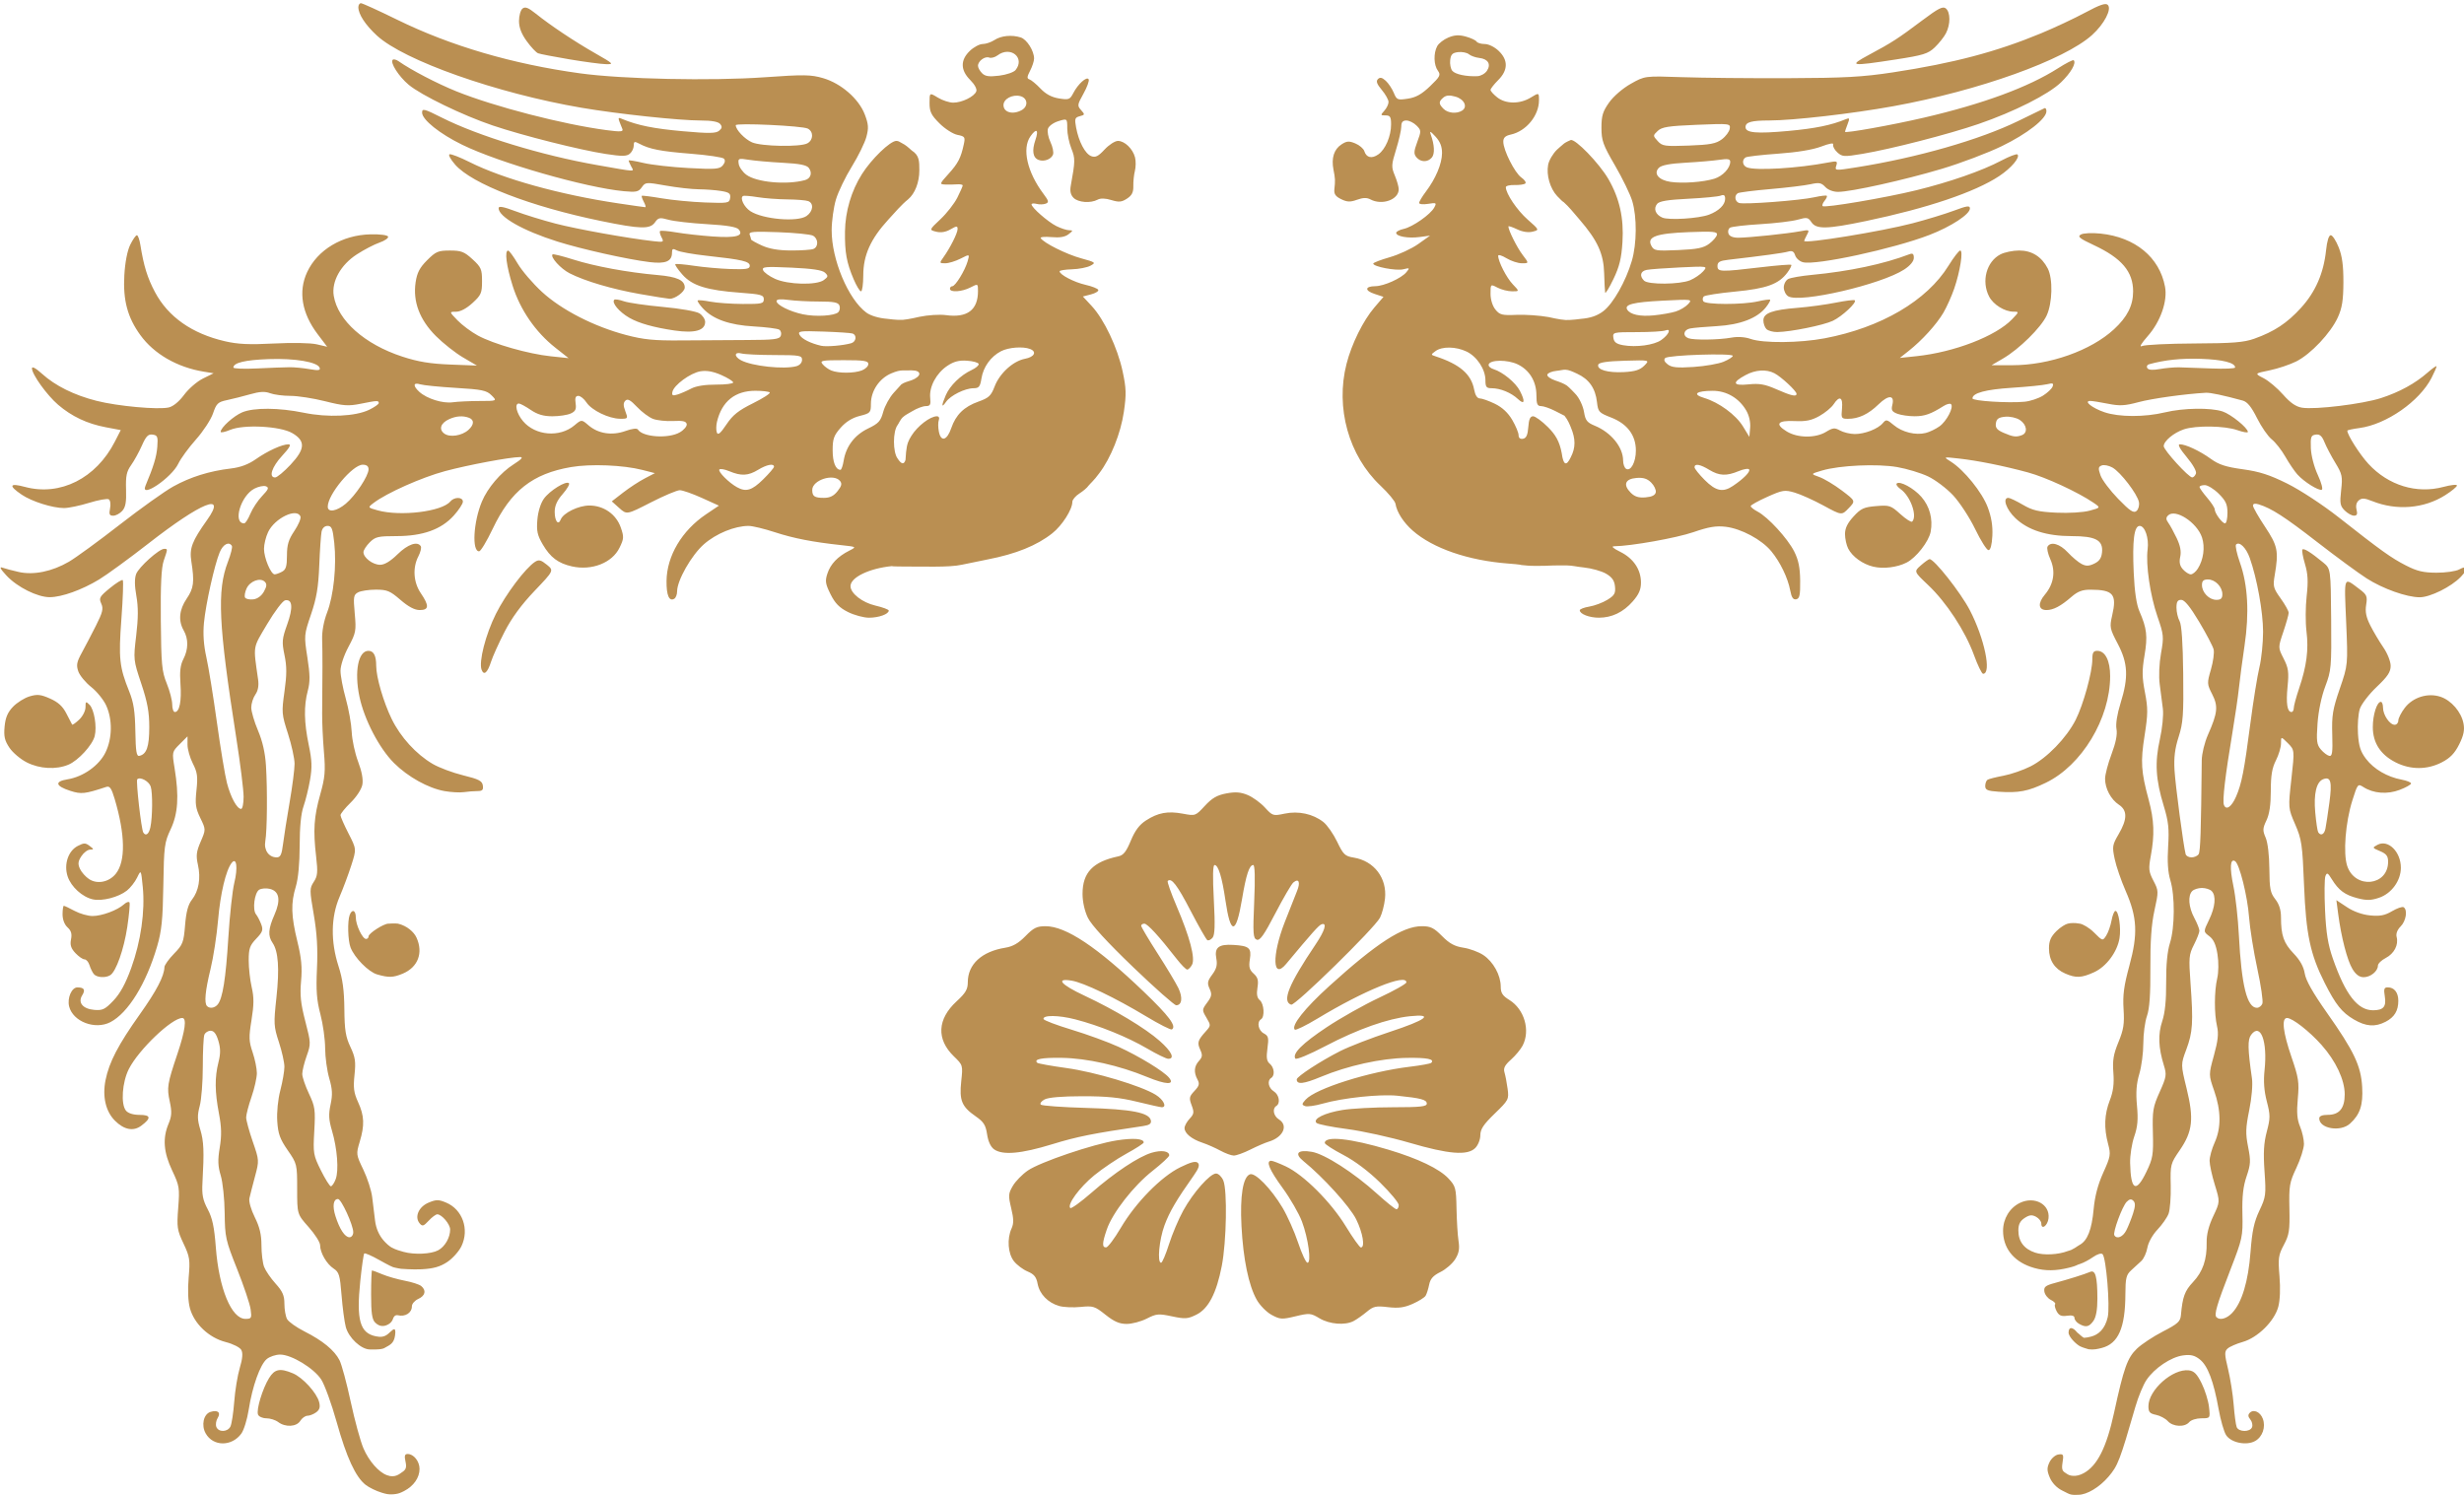 <?xml version="1.0" encoding="UTF-8" standalone="no"?>
<!-- Created with Inkscape (http://www.inkscape.org/) -->

<svg version="1.0" width="430" height="261" id="svg2511" inkscape:version="1.4 (86a8ad7, 2024-10-11)" sodipodi:docname="Emblem_of_the_President_of_the_Republic_of_Korea.svg" xmlns:inkscape="http://www.inkscape.org/namespaces/inkscape" xmlns:sodipodi="http://sodipodi.sourceforge.net/DTD/sodipodi-0.dtd" xmlns="http://www.w3.org/2000/svg" xmlns:svg="http://www.w3.org/2000/svg" xmlns:rdf="http://www.w3.org/1999/02/22-rdf-syntax-ns#" xmlns:cc="http://creativecommons.org/ns#" xmlns:dc="http://purl.org/dc/elements/1.1/">
  <sodipodi:namedview pagecolor="#ffffff" bordercolor="#666666" borderopacity="1" objecttolerance="10" gridtolerance="10" guidetolerance="10" inkscape:pageopacity="0" inkscape:pageshadow="2" inkscape:window-width="1366" inkscape:window-height="705" id="namedview9" showgrid="false" inkscape:zoom="1.9604193" inkscape:cx="215.00502" inkscape:cy="130.58431" inkscape:window-x="-8" inkscape:window-y="-8" inkscape:window-maximized="1" inkscape:current-layer="g2" inkscape:showpageshadow="2" inkscape:pagecheckerboard="0" inkscape:deskcolor="#d1d1d1" />
  <defs id="defs2513" />
  <g id="g2" transform="matrix(0.445,0,0,0.445,-137.268,-182.333)">
    <path style="fill:#ba8f52" d="m 658.031,556.158 c -4.732,1.987 -8.022,6.894 -8.027,11.973 -0.004,3.454 -0.218,3.685 -4.387,4.735 -2.914,0.734 -5.428,2.294 -7.5,4.654 -2.645,3.012 -3.117,4.347 -3.117,8.815 0,4.716 1.181,7.665 3.069,7.665 0.368,0 0.928,-1.593 1.244,-3.541 0.917,-5.653 4.298,-10.121 9.577,-12.658 4.123,-1.981 4.95,-2.889 5.939,-6.523 0.632,-2.322 2.49,-5.697 4.131,-7.5 L 661.941,560.5 c 1.097,-0.805 2.598,-1.141 4.059,-1.65 1.65,-0.575 3,-1.677 3,-2.448 0,-0.891 -1.093,-1.402 -3,-1.402 -1.5,0 -2.312,-0.016 -3.55,0.012 -1.238,0.027 -2.445,0.317 -4.42,1.147 z m 5.542,33.947 c 0.061,-1.18 0.134,-2.173 0.222,-3.026 0.351,-3.411 0.952,-4.574 2.105,-6.432 2.369,-3.818 7.343,-7.636 9.957,-7.643 0.8,-0.002 1.119,0.616 0.777,1.507 -0.319,0.831 -0.307,2.877 0.028,4.547 0.825,4.125 3.188,3.442 4.849,-1.403 1.804,-5.262 5.021,-8.407 10.639,-10.402 4.088,-1.452 4.966,-2.269 6.361,-5.922 1.989,-5.207 7.266,-10.011 11.967,-10.893 3.647,-0.684 4.703,-2.77 1.94,-3.831 -2.81,-1.078 -8.442,-0.646 -11.38,0.873 -4.02,2.079 -6.958,6.161 -7.679,10.67 -0.522,3.261 -0.993,3.85 -3.087,3.85 -3.362,0 -9.022,2.804 -10.808,5.353 -1.84,2.628 -1.877,1.544 -0.088,-2.635 1.6,-3.74 5.845,-7.872 10.123,-9.855 1.65,-0.765 2.894,-1.834 2.765,-2.377 -0.129,-0.543 -2.169,-1.12 -4.534,-1.282 -3.178,-0.219 -5.203,0.308 -7.765,2.02 -4.295,2.869 -7.162,8.223 -6.71,12.526 0.286,2.72 0.007,3.251 -1.707,3.254 -1.127,0.002 -3.512,0.895 -5.299,1.985 -1.625,0.991 -2.625,1.39 -3.681,2.341 -1.056,0.951 -1.617,2.473 -2.1,3.111 -1.895,2.505 -1.895,10.613 0,13.118 1.482,2.304 2.516,2.486 3.105,0.546 z M 406.753,923.25 c -0.281,-2.062 -2.66,-9.15 -5.287,-15.75 -4.525,-11.368 -4.782,-12.527 -4.887,-22 -0.061,-5.5 -0.754,-12.12 -1.542,-14.711 -1.125,-3.703 -1.209,-6.052 -0.394,-10.98 0.783,-4.735 0.709,-7.988 -0.302,-13.289 -1.638,-8.59 -1.695,-14.227 -0.204,-20.149 0.858,-3.409 0.848,-5.477 -0.04,-8.443 C 393.277,815.194 392.356,814 391.067,814 c -1.019,0 -2.126,0.712 -2.46,1.582 -0.334,0.87 -0.607,6.489 -0.607,12.486 0,5.997 -0.543,12.935 -1.207,15.418 -0.982,3.672 -0.942,5.4 0.215,9.264 1.387,4.631 1.546,8.461 0.859,20.75 -0.27,4.83 0.13,6.878 2.053,10.5 1.835,3.458 2.574,6.931 3.19,15 1.235,16.175 6.13,28 11.591,28 2.386,0 2.528,-0.259 2.053,-3.75 z M 447,893.029 C 447,890.208 442.317,880 441.024,880 c -1.849,0 -2.26,2.747 -1.003,6.709 C 441.65,891.846 443.743,895 445.523,895 446.335,895 447,894.113 447,893.029 Z M 440.098,872.25 c 1.299,-3.407 0.645,-12.016 -1.452,-19.097 -1.258,-4.249 -1.368,-6.349 -0.537,-10.226 0.83,-3.871 0.72,-6.002 -0.531,-10.307 -0.868,-2.985 -1.588,-8.283 -1.601,-11.774 -0.013,-3.49 -0.853,-9.496 -1.866,-13.346 -1.456,-5.529 -1.737,-9.288 -1.339,-17.891 0.361,-7.82 0.009,-13.773 -1.248,-21.111 -1.67,-9.74 -1.669,-10.345 0.003,-12.897 1.49,-2.275 1.628,-3.762 0.918,-9.889 -1.209,-10.425 -0.871,-15.56 1.606,-24.383 1.889,-6.728 2.092,-9.095 1.442,-16.829 -0.416,-4.95 -0.726,-11.7 -0.689,-15 0.162,-14.548 0.161,-24.359 -0.003,-29 -0.109,-3.082 0.64,-7.132 1.953,-10.556 2.569,-6.704 3.76,-18.34 2.797,-27.335 C 438.951,617.029 438.545,616 436.939,616 c -1.168,0 -2.08,0.868 -2.364,2.25 -0.254,1.238 -0.662,7.2 -0.905,13.25 -0.346,8.579 -1.056,12.803 -3.228,19.189 -2.748,8.08 -2.767,8.304 -1.436,16.859 1.061,6.822 1.098,9.61 0.171,13.076 -1.596,5.967 -1.48,12.423 0.385,21.36 1.25,5.991 1.347,8.716 0.485,13.666 -0.592,3.4 -1.745,8.077 -2.562,10.392 -0.969,2.747 -1.489,8.077 -1.496,15.334 -0.007,6.958 -0.569,12.963 -1.5,16.033 -2.003,6.603 -1.867,11.486 0.601,21.591 1.586,6.494 1.929,10.152 1.451,15.5 -0.494,5.535 -0.149,8.833 1.648,15.759 2.212,8.525 2.227,8.89 0.542,13.634 C 427.779,826.575 427,829.748 427,830.946 c 0,1.198 1.178,4.668 2.618,7.711 2.398,5.07 2.574,6.301 2.1,14.688 -0.494,8.738 -0.376,9.439 2.587,15.405 1.708,3.438 3.474,6.25 3.925,6.25 0.451,0 1.292,-1.238 1.869,-2.75 z m -46.273,-68.539 c 1.956,-2.357 3.184,-10.044 4.186,-26.211 0.546,-8.8 1.599,-18.475 2.342,-21.5 1.46,-5.95 0.901,-10.261 -1.018,-7.847 -2.269,2.855 -4.461,12.071 -5.349,22.488 -0.509,5.973 -1.839,14.6 -2.956,19.173 -2.085,8.536 -2.537,13.347 -1.364,14.52 1.064,1.064 2.999,0.775 4.159,-0.623 z M 419.468,740.75 c 0.361,-2.888 1.528,-10.291 2.594,-16.453 1.066,-6.162 1.933,-12.912 1.926,-15 -0.007,-2.088 -1.172,-7.397 -2.589,-11.797 -2.462,-7.646 -2.523,-8.377 -1.373,-16.539 0.934,-6.626 0.937,-9.826 0.011,-14.284 -1.081,-5.208 -0.982,-6.333 1.062,-12.031 2.37,-6.609 2.074,-10.019 -0.822,-9.461 -0.951,0.183 -4.123,4.379 -7.048,9.324 -5.752,9.724 -5.481,8.067 -3.552,21.68 0.351,2.475 -0.004,4.441 -1.077,5.973 -0.88,1.256 -1.599,3.542 -1.599,5.081 0,1.539 1.191,5.601 2.648,9.027 1.773,4.171 2.804,8.709 3.119,13.73 0.604,9.603 0.464,25.582 -0.26,29.652 -0.625,3.515 1.37,6.348 4.471,6.348 1.463,0 1.967,-1.062 2.49,-5.25 z m -52.036,-6.5 c 0.852,-3.963 0.938,-13.51 0.144,-16.01 -0.659,-2.077 -4.166,-3.983 -5.28,-2.869 -0.581,0.581 1.57,19.583 2.363,20.88 0.952,1.556 2.203,0.653 2.773,-2 z m 36.569,-12 c 7.6e-4,-2.612 -1.304,-13.075 -2.9,-23.25 -6.958,-44.373 -7.586,-57.653 -3.256,-68.905 1.144,-2.973 1.845,-5.785 1.558,-6.25 -1.15,-1.861 -3.453,-0.663 -4.766,2.479 -2.038,4.879 -5.461,20.199 -6.182,27.676 -0.422,4.374 -0.115,8.789 0.939,13.5 0.862,3.85 2.72,15.325 4.13,25.5 1.41,10.175 3.182,20.885 3.937,23.801 1.461,5.636 3.948,10.199 5.56,10.199 0.537,0 0.978,-2.138 0.978,-4.75 z m 7.952,-80.465 c 1.152,-2.062 1.238,-2.994 0.355,-3.877 -1.771,-1.771 -5.821,-0.274 -7.15,2.642 -0.651,1.429 -0.911,3.041 -0.577,3.581 0.334,0.54 1.788,0.844 3.231,0.675 1.616,-0.189 3.206,-1.35 4.141,-3.022 z m 7.112,-7.821 C 420.606,633.141 421,631.846 421,627.615 c 0,-4.206 0.605,-6.216 2.903,-9.636 1.597,-2.377 2.673,-4.92 2.393,-5.65 -1.37,-3.569 -10.093,0.616 -12.689,6.089 C 412.723,620.279 412,623.241 412,625 c 0,3.549 2.696,10 4.18,10 0.523,0 1.822,-0.466 2.886,-1.035 z M 406.642,611.25 c 0.847,-2.062 2.923,-5.198 4.614,-6.968 2.524,-2.642 2.793,-3.326 1.499,-3.822 -0.866,-0.332 -2.905,0.083 -4.53,0.924 -5.375,2.78 -8.565,13.616 -4.007,13.616 0.486,0 1.577,-1.688 2.424,-3.75 z m 37.45,-3.98 C 447.92,604.048 453,596.369 453,593.804 453,592.59 452.25,592 450.708,592 446.72,592 437,603.664 437,608.45 c 0,2.416 3.512,1.831 7.091,-1.181 z m 192.841,-4.911 c 1.588,-2.019 1.812,-2.961 0.95,-4 C 635.353,595.31 627,598.02 627,601.89 c 0,2.515 0.878,3.11 4.594,3.11 2.334,0 3.852,-0.751 5.338,-2.641 z m -29.22,-4.567 c 2.358,-2.315 4.288,-4.565 4.288,-5 0,-1.4 -2.861,-0.847 -6.226,1.204 -3.889,2.371 -6.631,2.508 -11.284,0.564 -1.895,-0.792 -3.665,-1.086 -3.932,-0.653 -0.536,0.868 3.799,5.194 6.943,6.929 3.527,1.946 5.827,1.26 10.212,-3.044 z M 492.184,578.333 c 2.236,-2.024 2.33,-3.922 0.234,-4.726 -2.383,-0.914 -5.044,-0.735 -7.816,0.528 -3.328,1.516 -4.159,3.979 -1.906,5.65 2.165,1.606 6.912,0.879 9.489,-1.453 z m 82.94,0.934 c 1.613,-0.953 2.805,-2.395 2.649,-3.204 -0.213,-1.107 -1.528,-1.406 -5.3,-1.206 -2.759,0.146 -6.321,-0.229 -7.914,-0.835 -1.594,-0.606 -4.424,-2.721 -6.291,-4.7 -2.56,-2.714 -3.676,-3.315 -4.545,-2.446 -0.861,0.861 -0.867,1.905 -0.024,4.137 1.104,2.925 1.062,2.986 -2.036,2.964 -4.408,-0.031 -11.18,-3.311 -13.2,-6.394 C 537.532,566.163 536.096,565 535.271,565 c -1.087,0 -1.381,0.802 -1.069,2.924 0.342,2.329 -0.052,3.143 -1.934,4 -1.299,0.592 -4.529,1.076 -7.176,1.076 -3.485,0 -5.83,-0.69 -8.497,-2.5 -2.026,-1.375 -4.114,-2.5 -4.64,-2.5 -1.84,0 -0.932,3.874 1.618,6.905 4.821,5.73 14.394,6.517 20.167,1.659 2.8,-2.356 2.8,-2.356 5.533,-0.005 3.816,3.282 9.215,4.108 14.479,2.215 2.576,-0.926 4.509,-1.159 4.863,-0.586 1.871,3.028 12.079,3.695 16.508,1.079 z m 28.619,-11.358 c 3.984,-1.975 6.946,-3.887 6.583,-4.25 C 609.964,563.297 607.432,563 604.701,563 c -7.984,0 -13.145,4.17 -15.06,12.171 -0.352,1.469 -0.372,3.368 -0.045,4.22 0.436,1.137 1.434,0.293 3.749,-3.171 2.485,-3.719 4.691,-5.482 10.398,-8.31 z m -107.271,-0.899 c 6.972,-0.011 6.972,-0.011 4.758,-2.225 -1.934,-1.934 -3.702,-2.303 -13.972,-2.916 -6.467,-0.386 -12.77,-1.017 -14.008,-1.402 -2.768,-0.861 -2.924,0.613 -0.316,2.973 2.965,2.683 9.177,4.62 13.066,4.073 1.925,-0.27 6.638,-0.497 10.472,-0.503 z M 579.5,562.152 c 1.913,-1.016 5.447,-1.584 9.75,-1.567 3.712,0.015 6.75,-0.361 6.75,-0.835 0,-0.474 -2.088,-1.786 -4.639,-2.914 -3.174,-1.404 -5.755,-1.871 -8.173,-1.479 -3.968,0.644 -10.508,5.446 -11.03,8.098 -0.276,1.404 0.108,1.599 2,1.015 1.288,-0.398 3.692,-1.441 5.342,-2.318 z m 66.935,-7.128 c 1.411,-0.536 2.565,-1.661 2.565,-2.5 0,-1.261 -1.666,-1.525 -9.622,-1.525 -8.737,0 -9.499,0.148 -8.285,1.612 0.736,0.887 2.253,1.983 3.372,2.437 2.838,1.15 8.913,1.138 11.97,-0.024 z M 422,553.764 c 1.925,-0.013 5.472,0.327 7.883,0.756 3.41,0.606 4.287,0.49 3.949,-0.522 -0.758,-2.274 -9.691,-3.801 -20.023,-3.422 -9.228,0.338 -13.809,1.435 -13.809,3.306 0,0.446 4.162,0.607 9.25,0.358 5.088,-0.249 10.825,-0.463 12.75,-0.476 z m 198.75,-0.394 c 1.323,-0.355 2.25,-1.379 2.25,-2.486 0,-1.727 -0.893,-1.885 -10.75,-1.897 -5.912,-0.008 -11.762,-0.285 -13,-0.617 -2.838,-0.761 -2.986,1.166 -0.203,2.655 4.328,2.316 16.787,3.662 21.703,2.345 z m 21.5,-9.01 c 2.012,-0.568 2.359,-3.224 0.5,-3.829 -0.688,-0.223 -5.826,-0.561 -11.419,-0.751 -9.187,-0.311 -10.084,-0.186 -9.288,1.301 0.846,1.581 4.245,3.297 8.457,4.268 2.023,0.467 8.536,-0.082 11.75,-0.99 z m -5.03,-12.179 c 0.575,-0.575 0.775,-1.751 0.444,-2.613 C 637.193,528.34 635.46,528 629.671,528 c -4.066,0 -9.48,-0.286 -12.031,-0.636 C 614.524,526.937 613,527.093 613,527.838 c 0,1.491 5.194,4.091 10.326,5.168 5.034,1.056 12.452,0.615 13.893,-0.826 z m -5.661,-12.619 c 1.721,-1.276 1.771,-1.602 0.441,-2.881 -1.055,-1.015 -4.964,-1.6 -13.186,-1.976 -10.222,-0.467 -11.612,-0.342 -11.098,0.998 0.323,0.842 2.432,2.369 4.686,3.393 5.086,2.31 16.302,2.583 19.157,0.466 z m -4.141,-12.168 c 2.119,-0.813 2.013,-4.097 -0.168,-5.239 -0.963,-0.504 -7.054,-1.112 -13.536,-1.351 -9.806,-0.362 -11.696,-0.2 -11.25,0.962 0.295,0.769 0.536,1.608 0.536,1.865 0,0.257 1.913,1.335 4.25,2.396 2.909,1.32 6.512,1.936 11.418,1.951 3.943,0.012 7.88,-0.251 8.75,-0.585 z m -2.641,-12.95 c 2.582,-1.809 2.928,-4.959 0.641,-5.836 -0.87,-0.334 -4.582,-0.634 -8.25,-0.667 -3.668,-0.033 -8.918,-0.433 -11.668,-0.89 -2.75,-0.457 -5.295,-0.654 -5.656,-0.439 -1.302,0.776 0.419,4.331 2.877,5.942 4.883,3.2 18.519,4.368 22.056,1.89 z m -0.62,-14.069 c 2.246,-0.611 2.961,-2.84 1.524,-4.751 -0.866,-1.151 -3.584,-1.697 -10.181,-2.043 -4.95,-0.26 -10.952,-0.786 -13.338,-1.169 -4.117,-0.66 -4.321,-0.579 -4,1.596 0.186,1.26 1.531,3.179 2.99,4.264 4.014,2.985 15.799,4.063 23.006,2.103 z m 0.908,-14.41 c 2.411,-1.29 2.516,-4.595 0.184,-5.795 -2.124,-1.094 -28.25,-2.314 -28.25,-1.319 0,1.752 3.54,5.477 6.378,6.713 3.708,1.614 18.897,1.895 21.687,0.402 z m 299.412,123.078 c 1.922,-3.717 1.929,-7.134 0.022,-11.697 -0.421,-1.008 -1.172,-2.961 -2.5,-4.561 l -3.711,-1.892 c -2.041,-1.041 -4.516,-1.892 -5.5,-1.892 -1.437,0 -1.789,-0.836 -1.792,-4.25 -0.005,-5.429 -2.75,-9.931 -7.403,-12.139 -3.939,-1.869 -10.7,-1.837 -11.321,0.054 -0.21,0.641 0.655,1.481 1.923,1.866 3.562,1.083 8.647,5.263 10.306,8.471 2.19,4.235 1.855,5.68 -0.751,3.239 C 901.093,563.752 896.832,562 893.435,562 891.373,562 891,561.52 891,558.868 c 0,-4.269 -3.327,-9.321 -7.417,-11.262 -4.193,-1.99 -9.573,-2.069 -12.142,-0.178 -1.917,1.411 -1.916,1.437 0.059,2.085 9.457,3.103 13.938,6.973 15.072,13.016 0.415,2.214 1.221,3.471 2.224,3.471 0.865,0 3.521,0.943 5.903,2.096 2.887,1.398 5.158,3.509 6.816,6.338 1.367,2.333 2.486,5.023 2.486,5.977 0,1.113 0.628,1.616 1.75,1.404 1.277,-0.242 1.833,-1.479 2.058,-4.573 0.222,-3.062 0.745,-4.241 1.882,-4.241 0.866,0 3.485,1.913 5.821,4.25 2.877,2.879 4.529,5.471 5.419,10.267 0.63,4.694 1.813,5.202 3.549,1.526 z m 1.59,-25.048 c 1.827,1.778 3.262,5.217 3.605,7.362 0.521,3.26 1.184,4.1 4.223,5.351 6.409,2.639 11.104,8.424 11.104,13.684 0,1.37 0.518,2.811 1.152,3.202 1.833,1.133 3.848,-2.606 3.848,-7.137 0,-6.008 -3.343,-10.483 -9.676,-12.955 -4.83,-1.885 -5.146,-2.228 -5.578,-6.066 -0.612,-5.426 -3.099,-8.976 -7.809,-11.146 -1.943,-0.895 -3.18,-1.486 -4.596,-1.555 -0.872,-0.043 -1.927,0.295 -3.514,0.452 -1.745,0.172 -3.343,0.833 -3.552,1.469 -0.208,0.635 1.22,1.683 3.173,2.328 1.776,0.586 3.559,1.293 4.515,1.991 0.899,0.656 3.105,3.021 3.105,3.021 z m 2.36,-29.197 c 3.805,-0.316 6.44,-1.222 8.811,-3.031 3.85,-2.937 8.815,-11.696 11.166,-19.699 1.981,-6.743 2.054,-17.227 0.164,-23.505 -0.787,-2.615 -3.825,-8.874 -6.75,-13.909 -4.722,-8.126 -5.319,-9.79 -5.319,-14.818 0,-4.686 0.518,-6.395 3,-9.896 1.732,-2.444 5.324,-5.544 8.5,-7.336 C 953.5,439.5 953.5,439.5 968,440 c 7.975,0.275 26.65,0.456 41.5,0.402 22.418,-0.081 29.445,-0.471 41.407,-2.296 23.733,-3.62 40.401,-8.017 57.953,-15.288 5.303,-2.197 13.113,-5.86 17.357,-8.141 5.738,-3.084 8.005,-3.857 8.846,-3.016 1.652,1.652 -1.396,7.504 -6.143,11.793 -10.879,9.829 -44.402,21.847 -77.919,27.935 -16.103,2.925 -39.205,5.583 -48.668,5.599 -7.057,0.012 -9.332,0.646 -9.332,2.599 0,2.27 4.258,2.656 16.746,1.516 10.547,-0.962 16.881,-2.255 22.523,-4.598 1.562,-0.649 1.65,-0.421 0.75,1.945 -0.56,1.474 -1.019,2.813 -1.019,2.976 0,0.671 18.408,-2.626 31,-5.552 23.071,-5.363 40.979,-11.961 52.551,-19.364 3.117,-1.994 5.884,-3.408 6.149,-3.143 1.1,1.1 -1.121,4.963 -4.994,8.684 -4.932,4.739 -18.375,11.522 -32.35,16.323 -11.709,4.022 -34.366,9.848 -45.569,11.717 -7.17,1.196 -7.859,1.155 -9.785,-0.589 -1.14,-1.032 -1.868,-2.41 -1.617,-3.062 0.289,-0.752 -1.437,-0.467 -4.715,0.781 -3.283,1.249 -9.446,2.268 -16.884,2.792 -6.442,0.454 -12.18,1.113 -12.75,1.465 -1.56,0.964 -1.245,3.228 0.545,3.916 3.506,1.345 19.988,0.352 31.777,-1.915 3.553,-0.683 3.809,-0.583 3.225,1.255 -0.623,1.964 -0.486,1.974 8.141,0.598 23.774,-3.79 48.212,-10.807 63.275,-18.169 5.225,-2.554 9.838,-4.798 10.25,-4.986 0.412,-0.189 0.75,0.348 0.75,1.192 0,2.944 -7.571,8.867 -17.5,13.689 -5.5,2.671 -16.092,6.678 -23.538,8.903 -14.688,4.389 -35.536,9.019 -40.673,9.031 -1.901,0.005 -3.95,-0.785 -5.023,-1.937 -1.531,-1.643 -2.429,-1.807 -5.789,-1.057 -2.188,0.488 -9.279,1.345 -15.758,1.905 -6.48,0.56 -12.217,1.287 -12.75,1.616 -1.446,0.894 -1.169,3.19 0.459,3.815 1.843,0.707 23.985,-0.967 29.663,-2.243 2.395,-0.538 4.543,-0.79 4.774,-0.559 0.231,0.231 -0.159,1.116 -0.865,1.968 -0.707,0.852 -1.047,1.787 -0.756,2.078 0.784,0.784 24.681,-3.262 36.719,-6.217 13.111,-3.218 25.822,-7.648 33.304,-11.607 3.172,-1.679 6.046,-2.774 6.386,-2.434 1.126,1.126 -2.45,5.357 -7.167,8.481 -9.521,6.307 -28.222,12.619 -52.252,17.637 -15.317,3.199 -19.508,3.287 -21.39,0.453 -1.27,-1.913 -1.769,-2.004 -5.372,-0.986 -2.185,0.617 -8.779,1.408 -14.654,1.757 -5.875,0.349 -11.228,0.973 -11.896,1.385 -0.668,0.413 -0.937,1.471 -0.599,2.351 0.393,1.024 1.797,1.595 3.896,1.583 4.166,-0.023 19.211,-1.597 24.195,-2.532 3.612,-0.678 3.743,-0.611 2.692,1.353 -0.608,1.136 -1.105,2.23 -1.105,2.43 0,1.213 30.288,-3.713 42.5,-6.912 5.5,-1.441 12.812,-3.674 16.25,-4.962 5.143,-1.927 6.25,-2.079 6.25,-0.857 0,2.284 -7.382,7.114 -15.88,10.391 -14.124,5.447 -44.445,11.995 -49.578,10.706 -1.325,-0.332 -2.707,-1.545 -3.071,-2.694 -0.498,-1.569 -1.199,-1.935 -2.817,-1.471 -1.899,0.545 -9.813,1.626 -23.404,3.196 -3.37,0.389 -4.25,0.893 -4.25,2.43 0,2.352 1.15,2.387 17,0.507 6.325,-0.75 11.695,-1.178 11.933,-0.95 0.238,0.228 -0.462,1.614 -1.557,3.079 -3.364,4.506 -8.135,6.236 -20.456,7.415 -6.281,0.601 -11.808,1.458 -12.283,1.903 -0.475,0.445 -0.561,1.299 -0.191,1.897 0.851,1.376 15.504,1.396 21.436,0.028 2.41,-0.556 4.554,-0.838 4.764,-0.628 0.21,0.21 -0.526,1.536 -1.636,2.947 -3.385,4.304 -10.093,6.878 -19.273,7.396 -4.53,0.256 -9.25,0.671 -10.487,0.924 -2.588,0.528 -3.006,2.917 -0.668,3.814 2.103,0.807 11.918,0.673 16.918,-0.232 2.476,-0.448 5.333,-0.252 7.5,0.514 4.91,1.735 19.25,1.615 29.049,-0.244 22.103,-4.193 40.081,-14.741 48.573,-28.499 2.014,-3.263 4.075,-5.932 4.581,-5.932 1.244,0 -0.049,8.201 -2.354,14.92 -1.022,2.981 -2.94,7.256 -4.261,9.5 -2.706,4.595 -8.367,10.823 -13.588,14.948 l -3.5,2.765 6.5,-0.683 c 14.893,-1.565 31.183,-7.857 37.549,-14.502 2.757,-2.877 2.771,-2.949 0.588,-2.949 -3.514,0 -7.961,-2.759 -9.62,-5.967 -3.099,-5.992 -1.026,-13.684 4.45,-16.516 1.613,-0.834 4.92,-1.517 7.348,-1.517 4.974,0 8.811,2.41 11.204,7.039 2.073,4.008 1.851,13.571 -0.428,18.461 -2.203,4.726 -10.752,13.157 -17.092,16.856 l -4.5,2.625 8.09,0.009 c 14.581,0.017 30.817,-5.715 39.899,-14.087 5.234,-4.824 7.511,-9.328 7.511,-14.854 0,-7.76 -4.483,-13.053 -15.363,-18.137 -5.706,-2.666 -6.567,-3.372 -5.11,-4.188 0.977,-0.547 4.387,-0.705 7.706,-0.359 13.581,1.419 23.109,9.277 25.279,20.846 1.052,5.606 -1.752,13.641 -6.743,19.323 -2.633,2.998 -3.503,4.506 -2.269,3.936 1.1,-0.509 10.325,-0.962 20.5,-1.007 15.062,-0.067 19.429,-0.413 23.5,-1.864 7.847,-2.798 12.825,-6.081 18.296,-12.067 5.712,-6.25 8.931,-13.632 9.873,-22.641 0.38,-3.637 1.083,-5.891 1.837,-5.891 0.672,0 2.07,2.138 3.107,4.75 1.371,3.453 1.876,7.207 1.849,13.75 -0.029,7.007 -0.512,10.045 -2.179,13.717 -2.786,6.135 -10.553,14.381 -16.264,17.266 -2.486,1.256 -7.206,2.838 -10.488,3.516 -5.968,1.233 -5.968,1.233 -2.367,3.081 1.981,1.016 5.418,3.911 7.638,6.434 2.862,3.251 5.033,4.747 7.459,5.141 5.115,0.83 23.75,-1.443 30.933,-3.773 7.276,-2.36 13.417,-5.725 18.344,-10.051 1.903,-1.671 3.46,-2.749 3.46,-2.395 0,0.354 -0.882,2.372 -1.959,4.484 -4.71,9.231 -17.738,18.307 -28.291,19.707 -2.612,0.347 -4.75,0.815 -4.75,1.041 0,1.661 4.873,9.323 8.281,13.02 7.802,8.464 18.903,11.861 29.469,9.017 2.888,-0.777 5.25,-1.019 5.25,-0.538 0,0.482 -2.081,2.195 -4.625,3.809 -8.297,5.262 -19.059,6.134 -28.599,2.317 -3.024,-1.21 -4.101,-1.27 -5.278,-0.292 -0.933,0.774 -1.258,2.109 -0.88,3.613 0.445,1.773 0.186,2.386 -1.01,2.386 -0.885,0 -2.529,-0.92 -3.653,-2.045 -1.78,-1.78 -1.958,-2.809 -1.378,-7.94 0.608,-5.37 0.406,-6.324 -2.259,-10.705 -1.609,-2.645 -3.528,-6.295 -4.265,-8.11 -1.003,-2.474 -1.867,-3.225 -3.446,-3 -1.857,0.265 -2.084,0.901 -1.908,5.342 0.115,2.913 1.268,7.346 2.731,10.5 1.392,3.002 2.091,5.609 1.553,5.792 -1.306,0.444 -7.006,-3.136 -9.584,-6.02 -1.137,-1.272 -3.266,-4.417 -4.732,-6.989 -1.466,-2.572 -3.857,-5.614 -5.313,-6.759 -1.456,-1.145 -4.044,-4.881 -5.751,-8.301 -2.211,-4.429 -3.823,-6.415 -5.603,-6.902 -7.689,-2.102 -12.728,-3.168 -14.5,-3.068 -8.29,0.468 -21.067,2.252 -26.426,3.689 -5.322,1.427 -7.368,1.534 -11.917,0.621 -3.02,-0.607 -6.146,-1.103 -6.947,-1.103 -2.772,0 0.704,2.783 5.529,4.427 5.711,1.946 15.826,1.969 23.76,0.053 7.212,-1.741 17.927,-1.905 22.601,-0.346 3.277,1.093 9.899,6.457 9.899,8.018 0,0.418 -1.857,0.104 -4.126,-0.696 -4.923,-1.737 -16.226,-1.908 -20.975,-0.317 -3.967,1.329 -7.899,4.612 -7.899,6.596 0,1.538 9.775,12.266 11.176,12.266 0.487,0 1.143,-0.67 1.458,-1.489 0.338,-0.882 -1.139,-3.532 -3.624,-6.5 -2.659,-3.176 -3.657,-5.011 -2.725,-5.011 2.353,0 7.889,2.598 12.215,5.732 3.12,2.261 5.87,3.155 12.5,4.067 6.569,0.903 10.544,2.186 17.5,5.645 5.041,2.507 13.838,8.279 20,13.121 16.946,13.317 20.652,15.968 26.541,18.99 4.315,2.214 6.82,2.803 11.959,2.812 3.575,0.006 7.551,-0.56 8.836,-1.259 3.54,-1.926 3.868,-0.453 0.647,2.909 -3.713,3.876 -11.991,7.982 -16.09,7.982 -5.087,0 -14.426,-3.32 -20.789,-7.391 -3.216,-2.057 -11.938,-8.463 -19.381,-14.234 -12.904,-10.005 -17.956,-13.263 -22.972,-14.814 -1.457,-0.451 -2.25,-0.279 -2.25,0.487 0,0.651 2.119,4.37 4.708,8.265 5.008,7.534 5.424,9.597 3.826,18.976 -0.753,4.415 -0.571,5.131 2.325,9.163 1.728,2.406 3.141,4.944 3.141,5.64 0,0.696 -0.94,4.049 -2.089,7.451 -2.089,6.185 -2.089,6.185 0.112,10.499 1.882,3.689 2.106,5.275 1.548,10.945 -0.654,6.64 -0.137,10.012 1.537,10.012 0.491,0 0.893,-0.689 0.893,-1.532 0,-0.842 0.944,-4.33 2.097,-7.75 2.963,-8.786 3.782,-15.125 2.887,-22.347 -0.427,-3.442 -0.395,-9.652 0.07,-13.801 0.651,-5.81 0.497,-8.719 -0.672,-12.655 -0.835,-2.811 -1.276,-5.353 -0.981,-5.649 0.58,-0.58 3.35,1.154 8.099,5.07 3,2.474 3,2.474 3.164,22.273 0.157,18.84 0.045,20.116 -2.308,26.345 -1.494,3.955 -2.697,9.711 -3.038,14.546 -0.487,6.885 -0.304,8.308 1.308,10.208 1.031,1.214 2.515,2.339 3.299,2.5 1.161,0.238 1.378,-1.307 1.169,-8.352 -0.223,-7.521 0.161,-9.86 2.953,-17.992 3.21,-9.348 3.21,-9.348 2.496,-26.217 -0.781,-18.454 -1.126,-17.602 5.201,-12.853 2.918,2.19 3.184,2.809 2.648,6.16 -0.44,2.753 -0.011,4.877 1.643,8.136 1.231,2.426 3.527,6.291 5.102,8.591 1.612,2.354 2.863,5.513 2.863,7.232 0,2.399 -1.172,4.163 -5.481,8.247 -3.014,2.857 -5.989,6.735 -6.61,8.617 -0.621,1.882 -0.949,6.248 -0.729,9.703 0.314,4.938 0.992,7.057 3.168,9.91 3.068,4.022 8.31,7.081 13.949,8.139 2.037,0.382 3.704,1.057 3.704,1.501 0,0.443 -2.006,1.572 -4.457,2.508 -4.847,1.851 -10.319,1.426 -14.254,-1.108 -2.154,-1.387 -2.265,-1.251 -4.33,5.324 -2.686,8.554 -3.636,20.667 -2.008,25.601 3.051,9.244 16.048,7.928 16.048,-1.624 0,-2.225 -0.672,-3.108 -3.162,-4.155 -3.092,-1.3 -3.114,-1.356 -1,-2.487 4.146,-2.219 9.162,2.702 9.162,8.988 0,5.086 -3.641,10.108 -8.537,11.774 -3.14,1.069 -4.896,1.108 -8.45,0.19 -4.97,-1.283 -7.402,-3.083 -10.113,-7.483 -1.564,-2.539 -1.907,-2.701 -2.491,-1.179 -0.373,0.971 -0.434,7.021 -0.136,13.444 0.413,8.902 1.145,13.406 3.079,18.943 4.946,14.155 9.717,20.261 15.802,20.221 4.021,-0.026 5.199,-1.418 4.556,-5.385 -0.483,-2.976 -0.283,-3.6 1.153,-3.6 2.554,0 4.137,2.016 4.137,5.266 0,3.924 -1.52,6.435 -4.98,8.224 -4.132,2.137 -7.716,1.88 -12.432,-0.892 -4.724,-2.776 -7.157,-5.82 -11.453,-14.33 -5.678,-11.249 -7.326,-19.034 -8.098,-38.268 -0.645,-16.07 -0.929,-18.023 -3.472,-23.905 -2.77,-6.405 -2.77,-6.405 -1.499,-17.808 1.271,-11.404 1.271,-11.404 -1.398,-14.073 -2.669,-2.669 -2.669,-2.669 -2.669,0.098 0,1.522 -0.9,4.531 -2,6.687 -1.507,2.954 -2,5.894 -2,11.926 0,5.478 -0.538,9.134 -1.704,11.58 -1.5,3.145 -1.537,3.959 -0.315,6.784 0.825,1.905 1.416,6.878 1.454,12.231 0.056,7.782 0.373,9.414 2.314,11.885 1.529,1.946 2.25,4.222 2.25,7.104 0,7.118 1.054,10.144 4.946,14.194 2.512,2.615 3.94,5.18 4.366,7.849 0.433,2.706 3.177,7.571 8.646,15.327 10.68,15.146 13.406,20.881 13.876,29.199 0.401,7.088 -0.835,10.801 -4.782,14.373 -3.744,3.388 -12.053,1.957 -12.053,-2.075 0,-0.896 1.171,-1.378 3.345,-1.378 4.54,0 6.657,-2.574 6.645,-8.079 -0.012,-5.647 -3.474,-13.019 -9.074,-19.324 C 1214.132,814.211 1207.461,809 1205.35,809 c -2.228,0 -1.585,5.58 1.768,15.345 2.788,8.121 3.049,9.848 2.463,16.313 -0.493,5.437 -0.274,8.142 0.881,10.908 0.845,2.023 1.536,5.085 1.536,6.806 -4e-4,1.72 -1.332,5.942 -2.96,9.382 -2.718,5.746 -2.942,7.047 -2.749,16 0.184,8.58 -0.075,10.279 -2.167,14.204 -2.137,4.009 -2.311,5.246 -1.723,12.293 0.401,4.807 0.217,9.454 -0.475,12.025 -1.518,5.638 -8.059,12.106 -13.931,13.774 -2.472,0.702 -5.146,1.871 -5.942,2.597 -1.262,1.15 -1.237,2.187 0.192,8.086 0.902,3.722 1.89,9.992 2.196,13.933 0.306,3.941 0.83,7.879 1.165,8.75 0.774,2.017 5.27,2.07 6.037,0.071 0.319,-0.832 0.01,-2.201 -0.689,-3.042 -0.916,-1.104 -0.966,-1.833 -0.179,-2.62 1.515,-1.515 4.111,-0.308 5.103,2.375 1.197,3.235 -0.134,7.083 -3.007,8.698 -3.414,1.918 -9.431,0.704 -11.4,-2.302 -0.833,-1.271 -2.153,-5.862 -2.933,-10.203 -1.973,-10.971 -4.271,-17.037 -7.382,-19.489 -2.037,-1.606 -3.568,-1.972 -6.571,-1.571 -4.721,0.63 -11.214,4.994 -14.349,9.647 -1.262,1.872 -3.211,6.581 -4.332,10.463 -6.114,21.181 -6.878,23.169 -10.556,27.465 -3.54,4.136 -8.467,7.094 -11.816,7.094 -0.343,0 -1.961,0.137 -2.93,-0.112 -0.969,-0.249 -1.623,-0.683 -3.481,-1.599 -2.055,-1.012 -3.929,-2.981 -4.783,-5.023 -1.161,-2.778 -1.18,-3.825 -0.111,-6.062 0.711,-1.487 2.276,-2.845 3.48,-3.017 1.992,-0.285 2.135,0.012 1.601,3.307 -0.505,3.113 0.304,3.343 1.553,4.179 0.74,0.496 1.302,0.814 2.605,0.892 1.303,0.078 2.673,-0.233 4.195,-1.066 5.311,-2.907 8.931,-10.116 11.862,-23.627 3.823,-17.62 5.232,-21.583 8.942,-25.156 1.838,-1.77 6.423,-4.803 10.189,-6.742 5.934,-3.054 6.882,-3.921 7.111,-6.5 0.633,-7.135 1.486,-9.461 4.733,-12.903 3.856,-4.088 5.488,-8.855 5.35,-15.624 -0.061,-3.014 0.811,-6.463 2.583,-10.209 2.676,-5.656 2.676,-5.656 0.623,-12.303 -1.129,-3.656 -2.053,-7.9 -2.053,-9.432 0,-1.532 0.89,-4.747 1.978,-7.145 2.594,-5.716 2.535,-12.515 -0.177,-20.284 -2.199,-6.3 -2.199,-6.3 -0.1,-13.916 1.588,-5.764 1.885,-8.533 1.222,-11.388 -1.146,-4.936 -1.115,-13.733 0.068,-18.851 0.55,-2.38 0.592,-6.297 0.101,-9.401 -0.599,-3.79 -1.52,-5.834 -3.2,-7.101 -2.359,-1.779 -2.359,-1.779 -0.126,-6.376 2.468,-5.081 2.871,-9.505 1.033,-11.343 -0.66,-0.66 -2.37,-1.2 -3.8,-1.2 -1.43,0 -3.14,0.54 -3.8,1.2 -1.796,1.796 -1.45,6.34 0.8,10.539 1.1,2.052 2,4.319 2,5.036 0,0.718 -0.963,3.192 -2.139,5.498 -1.976,3.874 -2.078,5.033 -1.337,15.21 1.112,15.258 0.864,19.131 -1.655,25.867 -2.191,5.858 -2.191,5.858 0.106,15.258 2.928,11.987 2.383,16.885 -2.701,24.277 -3.606,5.243 -3.698,5.606 -3.515,13.755 0.103,4.603 -0.277,9.605 -0.845,11.115 -0.568,1.51 -2.528,4.32 -4.356,6.245 -1.912,2.014 -3.592,5.025 -3.956,7.091 -0.348,1.975 -1.414,4.317 -2.368,5.204 -0.954,0.887 -2.747,2.533 -3.984,3.659 -1.933,1.758 -2.253,3.068 -2.274,9.296 -0.044,13.316 -2.776,19.517 -9.331,21.179 -1.554,0.394 -3.08,0.766 -5.09,0.504 -0.956,-0.333 -2.068,-0.556 -3.305,-1.153 -1.494,-0.721 -4.579,-3.705 -4.558,-5.429 0.031,-2.539 1.843,-1.99 3.35,-0.035 0.682,0.48 2.13,2.001 2.758,2.118 1.161,-0.09 1.434,-0.167 2.545,-0.433 V 934 c 2.984,-0.716 5.622,-2.925 6.701,-7.677 0.958,-4.214 -0.606,-23.261 -2.028,-24.696 -0.491,-0.496 -2.086,-0.012 -3.692,1.119 -1.555,1.095 -3.84,2.306 -5.077,2.69 -1.02,0.317 -0.871,0.325 -1.639,0.65 -0.455,0.193 -1.158,0.441 -1.9,0.629 -0.742,0.188 -1.445,0.382 -2.836,0.66 -4.734,0.947 -8.967,0.683 -13.191,-0.824 -6.815,-2.431 -10.684,-7.535 -10.684,-14.097 0,-4.754 2.605,-9.039 6.668,-10.966 5.714,-2.712 11.802,0.615 11.157,6.097 -0.342,2.907 -2.825,4.695 -2.825,2.034 0,-0.851 -0.93,-2.046 -2.067,-2.654 -1.608,-0.861 -2.607,-0.752 -4.5,0.488 -1.752,1.148 -2.433,2.505 -2.433,4.849 0,4.341 2.231,7.291 6.606,8.734 3.331,1.099 9.015,0.815 12.807,-0.64 0.631,-0.242 0.986,-0.258 1.309,-0.433 0.435,-0.235 0.836,-0.415 1.473,-0.795 0.637,-0.38 1.091,-0.784 1.796,-1.161 3.103,-1.661 4.789,-5.944 5.53,-14.05 0.462,-5.05 1.677,-9.661 3.767,-14.288 2.87,-6.355 3.002,-7.14 1.899,-11.264 -1.681,-6.285 -1.473,-11.59 0.672,-17.117 1.349,-3.477 1.731,-6.438 1.395,-10.819 -0.37,-4.837 0.024,-7.215 1.99,-12 2.035,-4.953 2.376,-7.158 2.006,-12.97 -0.351,-5.51 0.133,-9.128 2.271,-16.977 3.415,-12.535 3.094,-19.008 -1.455,-29.373 -1.76,-4.011 -3.694,-9.642 -4.296,-12.514 -1.022,-4.872 -0.917,-5.525 1.568,-9.765 3.413,-5.823 3.447,-9.309 0.112,-11.494 -3.167,-2.075 -5.449,-6.349 -5.449,-10.206 0,-1.612 1.137,-5.952 2.527,-9.645 1.694,-4.502 2.336,-7.754 1.945,-9.869 -0.36,-1.952 0.251,-5.823 1.603,-10.154 3.167,-10.143 2.905,-15.645 -1.108,-23.275 -3.124,-5.939 -3.241,-6.533 -2.188,-11.096 1.926,-8.345 0.464,-10.087 -8.496,-10.116 -3.213,-0.01 -4.996,0.664 -7.5,2.84 -4.141,3.597 -7.077,5.147 -9.75,5.147 -3.217,0 -3.514,-2.641 -0.675,-6.015 3.554,-4.224 4.316,-9.163 2.152,-13.962 -0.955,-2.117 -1.434,-4.339 -1.064,-4.936 1.285,-2.079 4.803,-1.066 7.919,2.278 1.724,1.851 4.156,3.896 5.404,4.545 1.772,0.922 2.868,0.895 5,-0.122 1.978,-0.943 2.815,-2.17 3.037,-4.449 0.463,-4.758 -2.509,-6.339 -11.914,-6.339 -9.792,0 -17.115,-2.341 -22.07,-7.055 -3.589,-3.413 -5.157,-7.945 -2.75,-7.945 0.59,0 3.146,1.215 5.68,2.701 3.792,2.222 6.127,2.773 13.178,3.108 4.865,0.231 10.473,-0.106 12.973,-0.78 4.403,-1.188 4.403,-1.188 1.5,-3.162 -6.094,-4.143 -18.623,-9.933 -25.617,-11.836 -9.483,-2.581 -19.795,-4.652 -27.285,-5.479 -6,-0.662 -6,-0.662 -2.984,1.236 5.199,3.273 12.27,12.026 14.475,17.919 1.44,3.848 2.006,7.366 1.804,11.202 -0.189,3.584 -0.735,5.592 -1.52,5.592 -0.673,0 -3.022,-3.717 -5.218,-8.259 -2.197,-4.542 -6.089,-10.499 -8.649,-13.236 -2.56,-2.737 -6.986,-6.08 -9.836,-7.428 -2.849,-1.348 -8.284,-2.991 -12.077,-3.652 -7.857,-1.368 -22.581,-0.693 -29.495,1.352 -4.5,1.331 -4.5,1.331 -1.082,2.533 1.88,0.661 5.858,3.045 8.841,5.296 5.423,4.094 5.423,4.094 2.693,6.943 -2.729,2.849 -2.729,2.849 -9.841,-1.017 -3.911,-2.126 -9.014,-4.422 -11.339,-5.101 -3.916,-1.145 -4.706,-1.022 -10.723,1.666 -3.572,1.596 -6.507,3.228 -6.522,3.626 -0.015,0.398 1.211,1.376 2.723,2.172 4.082,2.148 11.725,10.475 14.322,15.604 1.688,3.334 2.298,6.307 2.353,11.473 0.061,5.682 -0.227,7.034 -1.555,7.3 -1.185,0.238 -1.82,-0.69 -2.329,-3.402 -0.934,-4.976 -3.91,-11.15 -7.443,-15.436 -3.771,-4.574 -11.787,-8.875 -17.892,-9.598 -3.759,-0.445 -6.632,0.034 -12.635,2.105 -6.625,2.287 -24.492,5.471 -31.071,5.538 -1.293,0.013 -0.457,0.784 2.362,2.179 5.177,2.563 8.129,6.937 8.134,12.055 0.003,2.765 -0.823,4.657 -3.231,7.399 C 945.032,649.866 940.588,652 935.466,652 931.733,652 928,650.546 928,649.093 c 0,-0.46 1.688,-1.114 3.75,-1.452 2.062,-0.339 5.24,-1.531 7.062,-2.651 2.791,-1.715 3.263,-2.535 3,-5.214 -0.231,-2.351 -1.147,-3.665 -3.52,-5.045 -1.765,-1.027 -5.702,-2.124 -8.75,-2.439 -3.048,-0.315 -4.243,-0.742 -6.504,-0.792 -2.261,-0.049 -5.653,0.027 -5.653,0.027 -1.081,-5.2e-4 -2.503,0.123 -3.284,0.125 -1.174,0.004 -2.006,-0.003 -3.477,0.019 -1.873,0.028 -4.239,-0.167 -5.474,-0.325 -0.203,-0.026 -0.058,-0.197 -5.149,-0.58 -15.728,-1.185 -29.593,-5.958 -37.514,-12.913 -3.637,-3.193 -6.251,-7.27 -6.765,-10.55 -0.155,-0.992 -2.8,-4.178 -5.877,-7.08 -12.473,-11.765 -17.715,-30.559 -13.323,-47.763 2.004,-7.851 6.503,-16.961 10.927,-22.13 l 3.569,-4.169 -3.518,-1.161 c -3.952,-1.304 -3.78,-2.989 0.309,-3.022 3.406,-0.028 10.227,-3.097 12.191,-5.485 1.401,-1.704 1.319,-1.779 -1.241,-1.142 C 856.01,516.036 847,514.326 847,513.119 c 0,-0.354 2.924,-1.481 6.497,-2.505 3.574,-1.023 8.586,-3.346 11.139,-5.161 l 4.642,-3.3 -4.079,0.547 C 860.703,503.303 856,502.465 856,501.06 c 0,-0.496 1.324,-1.192 2.942,-1.548 3.544,-0.778 10.546,-5.688 12.008,-8.419 0.975,-1.823 0.794,-1.927 -2.448,-1.401 -1.926,0.313 -3.502,0.147 -3.502,-0.368 0,-0.515 1.174,-2.486 2.608,-4.381 3.881,-5.124 6.345,-10.981 6.37,-15.139 0.015,-2.605 -0.741,-4.521 -2.566,-6.5 -1.982,-2.149 -2.417,-2.337 -1.859,-0.806 1.474,4.041 1.645,7.556 0.439,9.009 -1.611,1.941 -4.407,1.901 -6.057,-0.087 -1.086,-1.309 -1.028,-2.337 0.343,-6.035 1.585,-4.276 1.572,-4.537 -0.313,-6.422 C 862.884,457.884 861.1,457 860,457 c -1.443,0 -2,0.667 -2,2.395 0,1.317 -0.913,5.351 -2.029,8.963 -1.874,6.068 -1.912,6.847 -0.5,10.227 0.841,2.012 1.529,4.434 1.529,5.382 0,4.086 -6.527,6.427 -11.099,3.98 -1.404,-0.752 -2.909,-0.712 -5.26,0.138 -2.657,0.961 -3.858,0.916 -6.217,-0.231 -2.215,-1.077 -2.86,-2.02 -2.662,-3.888 0.373,-3.501 0.346,-4.082 -0.357,-7.703 -0.88,-4.532 0.203,-7.96 3.117,-9.869 2.087,-1.368 2.969,-1.433 5.451,-0.405 1.628,0.675 3.218,2.036 3.532,3.026 0.82,2.582 2.925,3.073 5.486,1.279 C 851.783,468.338 854,463.132 854,458.532 854,455.582 853.645,455 851.845,455 c -2.024,0 -2.055,-0.111 -0.5,-1.829 0.91,-1.006 1.655,-2.546 1.655,-3.423 0,-0.877 -1.188,-3.006 -2.64,-4.732 -1.943,-2.309 -2.345,-3.432 -1.524,-4.253 0.821,-0.821 1.626,-0.654 3.048,0.633 1.063,0.962 2.486,3.084 3.162,4.717 1.164,2.81 1.458,2.934 5.52,2.325 3.185,-0.478 5.43,-1.735 8.714,-4.882 3.957,-3.792 4.281,-4.434 3.072,-6.088 -1.627,-2.225 -1.757,-6.842 -0.272,-9.618 0.594,-1.11 2.558,-2.636 4.364,-3.391 2.44,-1.02 4.209,-1.117 6.883,-0.378 1.98,0.547 3.867,1.427 4.195,1.957 0.327,0.53 1.781,0.963 3.231,0.963 1.498,0 3.847,1.16 5.441,2.687 3.778,3.62 3.711,7.56 -0.195,11.467 -1.65,1.65 -3,3.383 -3,3.85 0,0.468 1.186,1.783 2.635,2.923 3.356,2.64 8.865,2.675 13.115,0.084 3.25,-1.982 3.25,-1.982 3.25,1.053 0,6.017 -5.015,12.121 -11.047,13.446 -2.169,0.476 -2.95,1.225 -2.943,2.819 0.015,3.329 4.498,12.212 7.073,14.016 1.263,0.885 1.973,1.933 1.576,2.329 -0.396,0.396 -2.282,0.676 -4.19,0.622 -1.908,-0.054 -3.469,0.325 -3.469,0.843 0,2.51 4.399,9.043 8.551,12.697 4.635,4.079 4.635,4.079 1.936,4.757 -1.7,0.427 -3.955,0.078 -6.093,-0.942 C 901.528,498.761 900,498.265 900,498.548 c 0,1.505 3.388,8.272 5.582,11.148 2.52,3.304 2.52,3.304 -0.281,3.3 -1.54,-0.002 -4.263,-0.895 -6.051,-1.985 -1.788,-1.09 -3.25,-1.524 -3.25,-0.964 0,2.25 3.261,8.615 5.74,11.203 2.634,2.75 2.634,2.75 -0.303,2.744 -1.615,-0.003 -4.175,-0.652 -5.687,-1.441 -2.75,-1.435 -2.75,-1.435 -2.75,2.395 0,2.285 0.773,4.782 1.915,6.191 1.701,2.097 2.623,2.33 8.25,2.086 3.484,-0.151 9.147,0.237 12.585,0.863 0,0 4.618,1.078 6.747,1.159 2.13,0.081 5.93,-0.45 5.93,-0.45 z m 255.441,389.842 c 3.794,-4.038 6.298,-12.351 7.165,-23.784 0.632,-8.331 1.39,-11.877 3.49,-16.315 2.535,-5.359 2.646,-6.203 2.008,-15.356 -0.511,-7.338 -0.297,-11.117 0.883,-15.593 1.409,-5.342 1.41,-6.481 0.01,-11.893 -1.078,-4.161 -1.347,-7.891 -0.881,-12.238 1.218,-11.378 -1.589,-18.775 -5.264,-13.873 -1.418,1.891 -1.351,5.466 0.321,17.114 0.351,2.445 -0.095,7.647 -1.067,12.445 -1.417,6.994 -1.484,9.179 -0.443,14.419 1.081,5.439 1.009,6.817 -0.604,11.555 -1.342,3.944 -1.777,7.857 -1.627,14.657 0.197,8.95 0.03,9.725 -4.728,22 -5.334,13.761 -6.45,17.569 -5.444,18.575 1.326,1.326 4.034,0.577 6.184,-1.712 z M 1142.341,892.25 c 0.766,-1.512 1.951,-4.479 2.634,-6.592 0.913,-2.826 0.947,-4.137 0.127,-4.957 -0.82,-0.82 -1.51,-0.721 -2.607,0.376 -1.751,1.751 -5.544,12.033 -4.852,13.153 1.013,1.639 3.369,0.646 4.698,-1.981 z m 7.912,-23.013 c 2.491,-5.191 2.729,-6.64 2.5,-15.237 -0.229,-8.629 0.013,-10.092 2.648,-15.96 2.681,-5.971 2.806,-6.766 1.649,-10.5 -2.146,-6.93 -2.337,-12.158 -0.634,-17.288 1.093,-3.292 1.588,-8.201 1.541,-15.299 -0.045,-6.862 0.466,-12.138 1.487,-15.361 1.925,-6.075 1.998,-18.561 0.144,-24.668 -0.948,-3.124 -1.22,-7.293 -0.856,-13.131 0.44,-7.059 0.141,-9.842 -1.711,-15.923 -3.178,-10.432 -3.567,-17.034 -1.54,-26.144 0.969,-4.355 1.488,-9.581 1.189,-11.976 -0.292,-2.337 -0.849,-6.665 -1.239,-9.619 -0.418,-3.165 -0.208,-8.171 0.51,-12.192 1.153,-6.452 1.076,-7.237 -1.42,-14.467 -2.844,-8.241 -4.609,-20.342 -3.834,-26.283 0.574,-4.396 -1.052,-9.188 -3.118,-9.188 -2.187,0 -2.909,5.679 -2.336,18.372 0.335,7.42 1.083,12.461 2.245,15.128 2.914,6.691 3.268,9.775 1.988,17.31 -1.005,5.919 -0.975,8.538 0.166,14.459 1.213,6.294 1.196,8.491 -0.136,16.953 -1.626,10.333 -1.383,14.117 1.621,25.258 2.138,7.929 2.35,13.619 0.818,21.908 -0.949,5.131 -0.838,6.189 1.024,9.761 2.046,3.924 2.054,4.164 0.405,11.679 -1.189,5.42 -1.658,12.026 -1.597,22.504 0.061,10.483 -0.332,16.017 -1.341,18.876 -0.785,2.224 -1.427,7.056 -1.427,10.737 0,3.681 -0.708,9.078 -1.574,11.993 -1.147,3.862 -1.395,7.236 -0.916,12.431 0.507,5.495 0.261,8.277 -1.074,12.131 -0.953,2.75 -1.679,7.417 -1.613,10.372 0.241,10.82 2.329,11.913 6.43,3.365 z m 45.439,-65.876 c 0.346,-0.902 -0.551,-7.089 -1.994,-13.75 -1.443,-6.661 -2.893,-15.711 -3.223,-20.111 -0.625,-8.331 -3.775,-20.95 -5.495,-22.013 -1.919,-1.186 -2.17,2.561 -0.654,9.752 0.842,3.993 1.809,12.661 2.148,19.261 1.013,19.721 3.194,28.5 7.08,28.5 0.83,0 1.792,-0.738 2.138,-1.639 z M 1170.691,744.75 c 0.689,-1.064 0.951,-8.945 1.224,-36.831 0.025,-2.561 1.099,-6.97 2.436,-10 3.799,-8.61 4.066,-11.181 1.658,-15.902 -2.042,-4.002 -2.059,-4.335 -0.491,-9.73 0.893,-3.072 1.367,-6.609 1.053,-7.86 -0.314,-1.251 -2.878,-6.134 -5.697,-10.851 -3.523,-5.895 -5.712,-8.577 -7,-8.577 -1.425,0 -1.874,0.735 -1.874,3.066 0,1.686 0.547,4.049 1.216,5.25 0.808,1.452 1.287,8.39 1.427,20.684 0.184,16.156 -0.044,19.292 -1.798,24.751 -1.457,4.535 -1.9,8.104 -1.614,13 0.352,6.006 3.498,29.769 4.369,32.999 0.185,0.688 1.225,1.25 2.309,1.25 1.085,0 2.336,-0.562 2.781,-1.25 z m 49.731,-10 c 0.253,-1.238 0.946,-5.818 1.54,-10.179 1.12,-8.231 0.562,-10.369 -2.41,-9.229 -2.671,1.025 -3.789,5.68 -3.13,13.034 0.339,3.782 0.859,7.269 1.156,7.75 0.98,1.586 2.377,0.911 2.845,-1.376 z m -35.062,-12.559 c 2.206,-5.053 3.188,-10.068 5.617,-28.691 1.148,-8.8 2.74,-18.7 3.539,-22 0.798,-3.3 1.449,-9.6 1.446,-14 -0.01,-7.768 -2.38,-20.916 -5.226,-28.942 -1.421,-4.007 -4.048,-6.58 -5.369,-5.259 -0.401,0.4 0.294,3.623 1.543,7.161 3.093,8.762 3.69,19.684 1.777,32.54 -0.859,5.775 -1.843,13.2 -2.186,16.5 -0.343,3.3 -1.508,11.296 -2.589,17.769 -2.811,16.833 -3.943,26.484 -3.303,28.154 0.867,2.26 2.982,0.821 4.752,-3.232 z M 1180,642.829 c 0,-2.945 -2.798,-5.829 -5.655,-5.829 -1.74,0 -2.345,0.56 -2.345,2.171 0,2.945 2.798,5.829 5.655,5.829 1.74,0 2.345,-0.56 2.345,-2.171 z M 1170.379,632.75 c 2.229,-3.52 2.885,-8.422 1.633,-12.214 -1.945,-5.893 -10.503,-11.445 -13.313,-8.635 -0.872,0.872 -0.849,1.575 0.098,2.877 0.689,0.947 2.172,3.657 3.296,6.022 1.411,2.968 1.838,5.234 1.381,7.317 -0.477,2.172 -0.173,3.559 1.086,4.951 0.962,1.063 2.344,1.933 3.071,1.933 0.727,0 1.963,-1.012 2.747,-2.25 z M 1182,610.9 c 0,-3.329 -0.639,-4.739 -3.4,-7.5 -1.87,-1.87 -4.345,-3.4 -5.5,-3.4 -1.155,0 -2.082,0.338 -2.059,0.75 0.022,0.412 1.372,2.308 3,4.212 1.628,1.904 2.959,3.942 2.959,4.527 0,1.522 2.936,5.51 4.057,5.51 0.519,0 0.943,-1.845 0.943,-4.1 z m -34.728,-4.255 c -0.603,-3.153 -7.196,-11.745 -10.388,-13.536 -1.414,-0.794 -3.3,-1.163 -4.191,-0.821 -1.373,0.527 -1.447,1.119 -0.484,3.881 0.625,1.793 3.738,5.935 6.918,9.205 4.655,4.787 6.056,5.718 7.188,4.78 0.777,-0.645 1.205,-2.214 0.958,-3.509 z m -189.469,-3.833 c 0.176,-0.929 -0.634,-2.642 -1.799,-3.807 -1.553,-1.553 -3.102,-2.036 -5.803,-1.811 -4.432,0.369 -5.315,2.693 -2.206,5.802 1.553,1.553 3.102,2.036 5.803,1.811 2.506,-0.209 3.787,-0.847 4.005,-1.995 z m 30.224,-2.468 c 4.186,-2.804 6.936,-5.594 6.388,-6.48 -0.287,-0.465 -2.129,-0.175 -4.091,0.645 -4.793,2.003 -7.641,1.878 -11.55,-0.505 C 975.196,591.822 973,591.44 973,593 c 0,0.55 1.8,2.8 4,5 4.366,4.366 7.131,4.954 11.027,2.344 z m 5.232,-29.64 c -2.824,-4.836 -7.737,-7.707 -13.157,-7.689 -6.51,0.022 -8.115,1.365 -3.34,2.795 5.825,1.745 12.452,6.606 15.238,11.176 l 2.5,4.101 0.313,-3.593 c 0.192,-2.199 -0.411,-4.834 -1.554,-6.79 z m 31.316,8.413 c 2.675,-1.631 3.39,-1.7 5.5,-0.532 1.334,0.739 3.902,1.359 5.707,1.379 3.902,0.042 9.18,-2.006 11.083,-4.301 1.252,-1.51 1.607,-1.444 4.279,0.805 3.308,2.784 8.563,4.073 12.537,3.075 1.483,-0.372 3.901,-1.535 5.375,-2.584 2.812,-2.002 5.696,-7.54 4.532,-8.704 -0.374,-0.374 -1.672,-0.055 -2.885,0.709 -5.053,3.185 -7.421,4.023 -11.389,4.029 -2.302,0.003 -5.35,-0.437 -6.773,-0.978 -2.092,-0.795 -2.472,-1.446 -1.984,-3.391 1.006,-4.01 -1.44,-4.145 -5.398,-0.299 -3.992,3.878 -7.791,5.674 -12.001,5.674 -2.56,0 -2.69,-0.223 -2.33,-4 0.433,-4.536 -0.963,-5.251 -3.297,-1.689 -0.833,1.271 -3.325,3.328 -5.537,4.572 -3.105,1.745 -5.317,2.201 -9.695,1.998 -6.773,-0.314 -7.907,1.169 -3.123,4.085 4.257,2.595 11.277,2.664 15.398,0.151 z m 76.843,1.276 c 2.367,-0.908 1.907,-4.134 -0.847,-5.939 -1.362,-0.892 -3.888,-1.452 -5.75,-1.273 -2.571,0.247 -3.393,0.83 -3.643,2.587 -0.249,1.755 0.429,2.594 3,3.711 3.748,1.628 4.976,1.783 7.24,0.914 z m 8.186,-15.458 c 1.758,-1.087 3.473,-2.695 3.811,-3.575 0.504,-1.314 0.121,-1.478 -2.151,-0.921 -1.52,0.373 -7.714,0.997 -13.764,1.386 -10.355,0.667 -15.5,2.051 -15.5,4.17 0,1.011 14.132,1.908 20.454,1.298 2.175,-0.21 5.393,-1.271 7.151,-2.357 z M 1013,564.196 c 0,-1.111 -6.022,-6.711 -8.684,-8.076 -3.195,-1.638 -7.378,-1.371 -11.278,0.72 -5.481,2.94 -5.067,4.285 1.123,3.652 4.274,-0.437 6.437,-0.064 10.84,1.869 5.963,2.619 8,3.086 8,1.835 z m -59.711,-11.048 c 2.211,-2.219 2.211,-2.219 -7.708,-1.933 -6.84,0.197 -10.048,0.674 -10.334,1.537 -0.656,1.977 3.741,3.257 10.042,2.923 4.379,-0.232 6.327,-0.848 8,-2.526 z M 1163,553.8 c 1.925,0.033 7.662,0.236 12.75,0.451 5.088,0.216 9.25,0.038 9.25,-0.394 0,-1.855 -4.872,-3.087 -13.379,-3.382 -7.726,-0.268 -14.253,0.417 -20.434,2.144 -0.722,0.202 -1.002,0.872 -0.62,1.488 0.457,0.74 2.095,0.868 4.813,0.377 2.266,-0.409 5.695,-0.717 7.62,-0.685 z m -178.602,-2.193 c 1.981,-0.828 3.602,-1.865 3.602,-2.306 3.4e-4,-1.14 -25.294,-0.323 -26.5,0.856 -0.662,0.647 -0.325,1.494 1,2.506 1.57,1.2 3.753,1.413 10.148,0.989 4.482,-0.297 9.769,-1.217 11.75,-2.045 z m -24.462,-8.505 c 3.001,-2.122 4.119,-4.721 1.618,-3.761 -0.945,0.363 -5.988,0.659 -11.206,0.659 -9.267,0 -9.48,0.052 -9.168,2.25 0.24,1.691 1.19,2.406 3.82,2.879 5.085,0.914 12.13,-0.043 14.937,-2.027 z m 5.692,-11.195 c 1.721,-0.54 3.916,-1.851 4.878,-2.914 1.722,-1.903 1.565,-1.923 -10.129,-1.326 -11.457,0.585 -15.015,1.494 -13.765,3.518 1.197,1.937 5.028,2.764 10.387,2.241 3.025,-0.295 6.908,-0.978 8.629,-1.518 z m 5.653,-12.268 c 1.77,-0.749 4.055,-2.302 5.078,-3.45 1.86,-2.088 1.86,-2.088 -9,-1.575 -5.973,0.282 -11.872,0.718 -13.11,0.969 -2.466,0.5 -2.924,2.344 -1.05,4.218 1.645,1.645 14.077,1.533 18.082,-0.162 z m 7.456,-14.29 c 1.519,-1.133 2.893,-2.722 3.052,-3.531 0.245,-1.244 -1.448,-1.405 -11,-1.042 -12.88,0.488 -16.598,1.847 -14.71,5.374 1.033,1.93 1.795,2.051 10.505,1.67 7.495,-0.328 9.949,-0.827 12.153,-2.471 z m -0.051,-11.419 C 982.556,492.458 985,490.061 985,487.738 c 0,-1.452 -0.448,-1.777 -1.75,-1.271 -0.963,0.375 -6.7,0.925 -12.75,1.223 -8.012,0.395 -11.321,0.944 -12.181,2.023 -1.512,1.896 -0.624,4.201 2.07,5.371 2.524,1.096 14.34,0.35 18.297,-1.155 z m 2.061,-14.096 c 3.302,-1.003 6.253,-4.15 6.253,-6.669 0,-1.071 -0.983,-1.244 -4.269,-0.751 -2.348,0.352 -8.304,0.862 -13.234,1.134 -6.09,0.335 -9.446,0.974 -10.464,1.992 -2.249,2.249 -0.102,4.848 4.57,5.53 4.709,0.687 12.711,0.11 17.145,-1.236 z m 2.962,-15.457 c 1.535,-1.142 2.931,-3.012 3.102,-4.156 0.305,-2.04 0.059,-2.069 -13,-1.532 -11.094,0.456 -13.633,0.855 -15.247,2.395 -1.916,1.827 -1.916,1.871 -7.2e-4,3.987 1.786,1.974 2.726,2.11 12.145,1.762 8.391,-0.311 10.706,-0.748 13.001,-2.455 z M 417.559,967.468 C 416.491,966.661 414.402,966 412.916,966 c -1.486,0 -2.955,-0.66 -3.265,-1.467 -0.729,-1.901 1.756,-10.122 4.318,-14.283 2.208,-3.587 4.28,-4.008 9.328,-1.899 3.895,1.627 9.421,7.682 10.335,11.323 0.486,1.936 0.173,2.995 -1.177,3.982 C 431.445,964.395 429.912,965 429.049,965 c -0.863,0 -2.13,0.9 -2.817,2 -1.482,2.374 -5.843,2.609 -8.673,0.468 z m 741.045,-0.353 c -0.938,-1.037 -3.033,-2.151 -4.655,-2.475 -2.421,-0.484 -2.949,-1.09 -2.949,-3.383 0,-6.342 9.512,-14.796 15.826,-14.066 2.067,0.239 3.213,1.397 5.052,5.104 1.308,2.637 2.604,6.8 2.88,9.25 0.502,4.455 0.502,4.455 -3.006,4.455 -1.929,0 -4.068,0.675 -4.753,1.5 -1.732,2.087 -6.351,1.875 -8.396,-0.385 z M 455.571,928.429 C 454.365,927.222 454,924.667 454,917.429 454,912.243 454.17,908 454.378,908 c 0.208,0 2.032,0.691 4.055,1.536 2.022,0.845 5.97,1.971 8.773,2.503 2.803,0.532 5.703,1.47 6.445,2.086 2.079,1.725 1.607,3.8 -1.151,5.057 -1.375,0.626 -2.5,1.912 -2.5,2.856 0,2.611 -2.62,4.274 -5.567,3.535 -1.187,-0.225 -1.765,0.941 -1.906,1.571 -0.308,0.839 -0.96,1.575 -1.85,2.05 -1.545,0.825 -3.311,1.031 -5.106,-0.765 z M 1123.75,928.92 c -0.963,-0.561 -1.75,-1.594 -1.75,-2.296 0,-0.842 -0.993,-1.131 -2.911,-0.85 -2.23,0.327 -3.185,-0.084 -4.081,-1.759 -0.643,-1.202 -0.911,-2.445 -0.595,-2.761 0.316,-0.316 -0.435,-1.077 -1.669,-1.689 -1.234,-0.613 -2.384,-2.089 -2.556,-3.281 -0.259,-1.798 0.421,-2.363 4,-3.325 5.475,-1.471 11.841,-3.469 13.931,-4.372 2.096,-0.906 2.85,1.838 2.868,10.441 0.01,4.308 -0.515,7.283 -1.543,8.75 -1.703,2.432 -3.025,2.697 -5.693,1.142 z M 742,925.387 c -4.193,-3.349 -4.858,-3.558 -9.756,-3.062 -2.891,0.293 -6.676,0.125 -8.41,-0.373 -4.397,-1.261 -7.687,-4.656 -8.449,-8.718 -0.5,-2.665 -1.389,-3.756 -3.923,-4.815 -1.802,-0.753 -4.218,-2.566 -5.369,-4.029 -2.349,-2.986 -2.771,-8.806 -0.932,-12.842 0.893,-1.961 0.861,-3.791 -0.14,-7.965 -1.185,-4.938 -1.128,-5.713 0.636,-8.734 1.065,-1.823 3.715,-4.536 5.89,-6.027 4.849,-3.326 25.49,-10.327 34.805,-11.805 6.485,-1.029 10.657,-0.715 10.642,0.801 -0.004,0.375 -3.041,2.343 -6.75,4.371 -3.709,2.029 -9.392,5.854 -12.629,8.5 -5.758,4.707 -10.75,11.51 -9.422,12.838 0.367,0.367 4.109,-2.333 8.315,-6.001 9.092,-7.93 18.412,-14.122 23.59,-15.673 3.81,-1.141 6.902,-0.682 6.902,1.025 0,0.517 -2.944,3.253 -6.541,6.081 -7.427,5.836 -15.684,16.41 -17.937,22.97 -1.848,5.38 -1.914,7.081 -0.271,7.043 0.688,-0.016 3.275,-3.464 5.75,-7.663 5.845,-9.916 15.847,-20.108 23.322,-23.765 4.228,-2.069 6.087,-2.534 6.895,-1.727 0.807,0.807 0.384,2.127 -1.57,4.895 -6.871,9.729 -9.508,14.221 -11.497,19.576 C 763.043,895.959 762.216,905 763.803,905 c 0.442,0 1.837,-3.263 3.1,-7.25 1.263,-3.987 3.788,-9.95 5.612,-13.25 3.916,-7.088 10.489,-14.5 12.857,-14.5 0.923,0 2.2,1.238 2.837,2.75 1.609,3.819 1.247,24.013 -0.601,33.496 -2.095,10.754 -5.243,16.785 -9.978,19.124 -3.378,1.668 -4.408,1.738 -9.547,0.648 -5.271,-1.118 -6.111,-1.044 -9.881,0.88 -2.267,1.156 -5.827,2.098 -7.911,2.093 -2.84,-0.007 -4.918,-0.911 -8.29,-3.604 z m 83.895,1.375 c -3.406,-2.031 -3.924,-2.074 -9.377,-0.766 -5.335,1.28 -6.043,1.238 -9.369,-0.556 -1.981,-1.068 -4.607,-3.738 -5.844,-5.94 -3.167,-5.641 -5.298,-15.952 -5.973,-28.892 -0.62,-11.89 0.582,-19.254 3.313,-20.302 2.062,-0.791 8.287,5.582 12.761,13.067 1.931,3.23 4.691,9.417 6.134,13.75 1.443,4.333 3.099,7.877 3.681,7.877 1.598,0 0.309,-9.563 -2.184,-16.195 -1.177,-3.132 -4.592,-9.052 -7.589,-13.156 C 806.265,868.552 804.785,865 807.011,865 c 0.556,0 3.119,0.991 5.695,2.202 7.036,3.307 17.701,13.957 23.53,23.496 2.79,4.566 5.454,8.302 5.919,8.302 1.727,0 0.761,-5.779 -1.849,-11.054 -2.463,-4.977 -12.97,-16.573 -20.666,-22.808 -3.714,-3.009 -2.294,-4.594 3.273,-3.653 5.052,0.854 16.491,8.198 25.537,16.396 3.713,3.365 7.156,6.119 7.651,6.119 0.495,0 0.899,-0.738 0.899,-1.64 0,-0.902 -3.263,-4.842 -7.25,-8.756 -4.559,-4.475 -9.941,-8.525 -14.5,-10.914 -3.987,-2.089 -7.25,-4.194 -7.25,-4.676 0,-2.891 10.13,-1.819 25,2.647 11.688,3.51 19.939,7.469 23.5,11.277 2.82,3.015 3.01,3.73 3.165,11.886 0.091,4.773 0.448,10.477 0.793,12.677 0.475,3.027 0.153,4.76 -1.324,7.124 -1.073,1.718 -3.671,3.968 -5.772,5 -2.847,1.398 -3.976,2.663 -4.432,4.963 -0.336,1.698 -0.966,3.662 -1.4,4.363 -0.434,0.702 -2.725,2.133 -5.092,3.179 -3.307,1.463 -5.543,1.758 -9.66,1.274 -4.736,-0.557 -5.7,-0.344 -8.318,1.835 -1.628,1.355 -3.944,2.981 -5.145,3.613 -3.377,1.776 -9.442,1.283 -13.421,-1.09 z M 466.75,900.731 c 4.197,1.174 10.747,0.876 13.532,-0.614 C 482.95,898.689 485,895.142 485,891.953 485,889.88 481.71,886 479.952,886 c -0.576,0 -2.093,1.128 -3.371,2.507 -2.021,2.181 -2.485,2.313 -3.564,1.013 -2.081,-2.508 -0.355,-6.481 3.519,-8.1 3.01,-1.258 3.914,-1.26 6.887,-0.018 6.418,2.681 9.165,10.45 6.031,17.054 -0.971,2.047 -3.482,4.857 -5.579,6.244 -2.828,1.872 -5.435,2.609 -10.094,2.854 -3.454,0.182 -8.03,-0.186 -8.03,-0.186 0,0 -2.133,-0.333 -3.156,-0.659 -1.023,-0.326 -5.398,-2.795 -5.398,-2.795 -2.969,-1.676 -5.616,-2.829 -5.882,-2.563 -0.266,0.266 -0.966,5.136 -1.556,10.821 -1.583,15.262 -0.151,20.379 6.062,21.661 1.852,0.382 3.121,0.296 4.496,-0.667 1.375,-0.963 3.212,-3.594 3.193,-0.913 -0.178,3.859 -1.533,4.688 -3.509,5.745 -0.697,0.373 -0.928,0.593 -1.556,0.723 -1.422,0.406 -4.264,0.277 -4.924,0.277 -3.437,0 -8.33,-4.569 -9.45,-8.823 -0.532,-2.022 -1.28,-7.646 -1.662,-12.498 -0.616,-7.82 -0.968,-9 -3.102,-10.399 C 436.555,905.478 434,901.05 434,898.083 c 0,-1.109 -2.025,-4.296 -4.5,-7.083 -4.5,-5.067 -4.5,-5.067 -4.5,-14.921 0,-9.736 -0.045,-9.919 -3.706,-15.217 -3.046,-4.407 -3.776,-6.431 -4.096,-11.362 -0.23,-3.541 0.264,-8.518 1.206,-12.144 0.878,-3.379 1.597,-7.532 1.597,-9.229 0,-1.697 -0.971,-6.042 -2.157,-9.657 -2.028,-6.177 -2.087,-7.226 -0.977,-17.453 1.236,-11.398 0.759,-18.175 -1.513,-21.489 -1.878,-2.74 -1.694,-5.501 0.734,-10.989 2.55,-5.764 1.949,-9.24 -1.756,-10.17 -1.452,-0.364 -3.357,-0.213 -4.235,0.336 -1.85,1.158 -2.697,7.866 -1.218,9.649 0.554,0.667 1.457,2.396 2.006,3.843 0.862,2.266 0.593,3.055 -1.942,5.708 -2.517,2.634 -2.942,3.863 -2.942,8.511 0,2.988 0.53,7.727 1.177,10.531 0.915,3.964 0.898,6.816 -0.076,12.826 -1.099,6.781 -1.047,8.333 0.423,12.656 0.922,2.71 1.676,6.394 1.676,8.186 0,1.792 -0.945,5.989 -2.1,9.326 -1.155,3.337 -2.1,6.962 -2.1,8.055 0,1.093 1.158,5.34 2.573,9.437 2.559,7.409 2.564,7.485 0.884,13.759 -0.929,3.47 -1.911,7.303 -2.182,8.519 -0.281,1.26 0.629,4.463 2.116,7.446 1.901,3.814 2.609,6.794 2.609,10.974 0,3.156 0.469,6.972 1.042,8.479 0.573,1.507 2.598,4.463 4.5,6.568 2.749,3.042 3.458,4.661 3.458,7.891 0,2.235 0.467,4.935 1.038,6.002 0.571,1.066 3.654,3.259 6.851,4.873 7.125,3.597 11.693,7.346 13.716,11.259 0.843,1.63 2.819,8.954 4.39,16.274 1.572,7.32 3.823,15.555 5.004,18.299 2.16,5.02 6.007,9.406 9.251,10.546 3.177,1.243 5.069,-0.664 5.818,-1.133 1.632,-1.019 1.932,-1.913 1.421,-4.241 -0.494,-2.248 -0.289,-2.949 0.86,-2.949 2.362,0 4.651,2.879 4.651,5.849 0,3.439 -2.304,6.74 -6.061,8.682 -1.47,0.76 -2.264,1.022 -3.223,1.153 0,0 -1.242,0.225 -2.512,0.13 -0.977,0.03 -3.069,-0.655 -3.069,-0.655 -2.126,-0.637 -4.957,-2.017 -6.291,-3.067 -3.935,-3.095 -7.467,-10.756 -11.34,-24.599 -2,-7.146 -4.732,-14.672 -6.071,-16.724 -2.889,-4.426 -11.651,-9.747 -16.072,-9.76 -1.727,-0.005 -4.092,0.778 -5.257,1.741 -2.614,2.16 -5.668,10.707 -7.093,19.854 -0.591,3.793 -1.894,8.021 -2.895,9.396 -3.752,5.154 -11.073,5.111 -13.988,-0.083 -1.796,-3.2 -0.83,-7.56 1.866,-8.415 2.876,-0.913 4.2,0.216 2.828,2.412 -0.626,1.002 -0.855,2.556 -0.511,3.454 0.83,2.164 4.385,2.088 5.517,-0.118 0.494,-0.963 1.168,-5.35 1.499,-9.75 0.331,-4.4 1.309,-10.361 2.175,-13.246 1.077,-3.592 1.271,-5.812 0.613,-7.041 -0.543,-1.014 -3.225,-2.376 -6.162,-3.129 -6.573,-1.685 -12.36,-7.172 -14.006,-13.282 -0.728,-2.701 -0.91,-7.162 -0.49,-11.982 0.612,-7.025 0.439,-8.166 -2.03,-13.386 -2.488,-5.258 -2.65,-6.357 -2.064,-13.983 0.599,-7.788 0.459,-8.65 -2.362,-14.614 -3.385,-7.156 -3.816,-12.639 -1.441,-18.326 1.262,-3.021 1.357,-4.675 0.497,-8.686 -1.2,-5.593 -0.987,-6.91 3.051,-18.945 C 381.105,813.95 381.762,809 379.95,809 c -4.093,0 -17.058,12.371 -20.94,19.979 -2.639,5.173 -3.241,13.824 -1.138,16.363 0.856,1.034 2.864,1.658 5.333,1.658 4.461,0 4.657,1.267 0.658,4.253 -3.09,2.307 -6.732,1.606 -10.324,-1.985 -3.627,-3.627 -4.977,-9.467 -3.68,-15.924 1.413,-7.035 4.987,-13.892 13.442,-25.789 6.566,-9.239 9.547,-14.955 9.654,-18.512 0.024,-0.802 1.72,-3.175 3.769,-5.273 3.433,-3.516 3.772,-4.391 4.326,-11.164 0.428,-5.238 1.193,-8.101 2.662,-9.969 2.707,-3.442 3.568,-8.428 2.374,-13.744 -0.801,-3.567 -0.617,-5.116 1.08,-9.061 2.047,-4.758 2.047,-4.758 -0.142,-9.279 -1.855,-3.831 -2.085,-5.491 -1.507,-10.881 0.574,-5.359 0.351,-7.008 -1.419,-10.476 C 382.945,706.932 382,703.608 382,701.809 v -3.271 l -3.051,3.051 c -3.043,3.043 -3.048,3.067 -2.008,9.481 1.786,11.01 1.346,17.78 -1.558,23.93 -2.423,5.131 -2.615,6.608 -2.863,22 -0.218,13.504 -0.665,17.862 -2.464,24 -4.267,14.562 -11.361,26.037 -18.319,29.636 -5.986,3.095 -14.661,-0.214 -16.154,-6.161 -0.824,-3.284 0.984,-7.475 3.226,-7.475 2.67,0 3.243,0.944 1.89,3.111 -1.79,2.866 0.257,5.326 4.745,5.705 3.252,0.275 4.235,-0.204 7.521,-3.658 2.626,-2.76 4.751,-6.658 6.961,-12.765 3.781,-10.448 5.472,-22.303 4.531,-31.764 -0.683,-6.871 -0.683,-6.871 -2.214,-3.709 -0.842,1.739 -2.65,4.042 -4.017,5.117 -3.296,2.593 -9.683,4.24 -13.332,3.438 -4.138,-0.909 -8.556,-4.928 -9.903,-9.009 -1.551,-4.699 0.208,-10.001 3.962,-11.942 2.411,-1.247 3.036,-1.249 4.667,-0.014 1.707,1.293 1.722,1.428 0.156,1.457 -0.95,0.018 -2.476,1.175 -3.392,2.573 -1.318,2.012 -1.437,3.042 -0.569,4.947 0.603,1.323 2.224,3.145 3.601,4.047 3.243,2.125 7.894,1.16 10.523,-2.183 3.825,-4.863 3.647,-15.288 -0.5,-29.251 -1.241,-4.178 -1.93,-5.182 -3.256,-4.744 -8.443,2.787 -9.837,2.94 -14.168,1.548 -5.825,-1.873 -6.259,-3.683 -1.082,-4.51 6.171,-0.987 12.419,-5.424 14.924,-10.597 2.66,-5.494 2.762,-12.841 0.256,-18.358 -1.014,-2.233 -3.662,-5.499 -5.883,-7.259 -2.222,-1.76 -4.499,-4.517 -5.06,-6.128 -0.845,-2.425 -0.614,-3.671 1.342,-7.241 1.3,-2.372 3.799,-7.157 5.554,-10.634 2.671,-5.291 3.014,-6.712 2.101,-8.714 -0.987,-2.166 -0.665,-2.741 3.398,-6.07 2.468,-2.022 4.736,-3.428 5.041,-3.124 0.304,0.304 0.066,7.117 -0.53,15.14 -1.158,15.599 -0.798,18.936 3.086,28.59 1.706,4.242 2.251,7.788 2.38,15.5 0.134,7.977 0.45,9.938 1.564,9.695 2.862,-0.625 3.896,-3.612 3.896,-11.254 0,-5.936 -0.71,-9.804 -3.131,-17.059 -3.096,-9.279 -3.118,-9.487 -1.993,-18.882 0.823,-6.871 0.841,-11.164 0.066,-15.513 -0.72,-4.037 -0.746,-6.871 -0.08,-8.623 1.034,-2.719 8.995,-9.863 10.991,-9.863 1.424,0 1.427,-0.07 -0.177,4.624 -0.949,2.777 -1.275,9.405 -1.149,23.376 0.156,17.399 0.407,20.07 2.324,24.787 1.182,2.908 2.149,6.62 2.149,8.25 0,1.63 0.465,2.963 1.032,2.963 1.832,0 2.682,-4.266 2.198,-11.029 -0.348,-4.87 -0.047,-7.424 1.149,-9.736 1.98,-3.828 2.024,-7.906 0.121,-11.234 -2.188,-3.828 -1.781,-8.123 1.184,-12.486 2.774,-4.083 3.08,-6.541 1.814,-14.599 -0.805,-5.124 0.257,-7.908 6.208,-16.283 7.816,-10.997 -2.183,-6.977 -23.005,9.25 -7.589,5.914 -16.305,12.273 -19.368,14.129 -6.753,4.093 -14.609,6.915 -19.333,6.946 -4.813,0.032 -12.795,-3.953 -17,-8.485 -2.42,-2.609 -2.908,-3.562 -1.58,-3.089 1.056,0.376 3.938,1.136 6.404,1.689 5.825,1.305 13.069,-0.177 19.676,-4.027 2.75,-1.603 11.699,-8.131 19.887,-14.507 8.188,-6.376 17.638,-13.12 21,-14.987 6.74,-3.741 14.216,-6.077 22.613,-7.066 3.723,-0.438 6.861,-1.602 9.713,-3.603 4.701,-3.297 10.364,-5.884 12.882,-5.884 1.179,0 0.463,1.298 -2.468,4.478 -4.079,4.425 -5.408,8.522 -2.764,8.522 0.75,0 3.479,-2.261 6.064,-5.026 5.75,-6.147 5.912,-9.306 0.636,-12.377 -4.709,-2.741 -19.013,-3.481 -24.33,-1.26 C 396.68,579.196 395,579.537 395,579.095 c 0,-1.631 5.105,-6.241 8.467,-7.646 4.564,-1.907 14.438,-1.838 24.141,0.168 9.389,1.942 20.268,1.447 25.642,-1.165 2.062,-1.003 3.75,-2.19 3.75,-2.638 0,-1.055 -0.588,-1.031 -7.186,0.294 -4.741,0.952 -6.695,0.811 -13.857,-1 C 431.371,565.949 425.259,565 422.375,565 c -2.884,0 -6.475,-0.468 -7.979,-1.04 -2.024,-0.769 -4.055,-0.664 -7.815,0.408 -2.794,0.796 -6.88,1.826 -9.08,2.29 -3.578,0.753 -4.158,1.306 -5.5,5.234 -0.825,2.415 -3.835,7.014 -6.688,10.218 -2.853,3.205 -5.966,7.466 -6.917,9.47 -2.646,5.577 -15.096,13.961 -12.874,8.67 3.18,-7.572 4.338,-11.386 4.635,-15.263 0.305,-3.974 0.095,-4.522 -1.833,-4.796 -1.743,-0.248 -2.582,0.607 -4.213,4.294 -1.12,2.532 -3.022,5.988 -4.227,7.68 -1.786,2.508 -2.152,4.274 -1.98,9.565 0.16,4.935 -0.2,6.941 -1.501,8.38 -0.941,1.04 -2.53,1.891 -3.531,1.891 -1.472,0 -1.71,-0.551 -1.244,-2.879 0.323,-1.614 0.101,-3.172 -0.505,-3.546 -0.594,-0.367 -4.062,0.253 -7.706,1.379 -3.644,1.126 -8.072,2.046 -9.839,2.046 -4.515,0 -12.643,-2.568 -16.587,-5.241 -5.284,-3.58 -4.838,-4.694 1.224,-3.062 13.866,3.733 27.92,-3.331 35.286,-17.735 l 2.321,-4.538 -5.912,-1.123 c -7.276,-1.383 -13.287,-4.221 -18.634,-8.798 C 326.881,564.742 321,556.562 321,554.212 c 0,-0.901 1.493,-0.096 3.964,2.136 5.217,4.713 12.578,8.363 21.382,10.601 8.251,2.098 24.158,3.553 28.315,2.591 1.734,-0.401 4.075,-2.331 6.014,-4.957 1.746,-2.365 5.062,-5.234 7.367,-6.375 l 4.193,-2.074 -3.867,-0.631 c -10.419,-1.701 -19.474,-6.923 -24.858,-14.336 -5.033,-6.93 -6.845,-13.71 -6.283,-23.505 0.289,-5.039 1.172,-9.597 2.306,-11.912 1.011,-2.062 2.184,-3.75 2.607,-3.75 0.423,0 1.039,1.688 1.367,3.75 1.319,8.274 2.787,13.017 5.749,18.576 5.169,9.703 14.49,16.252 27.388,19.244 5.124,1.188 9.571,1.394 19.259,0.893 7.143,-0.37 14.387,-0.236 16.731,0.31 l 4.135,0.963 -3.754,-4.96 c -6.191,-8.179 -7.634,-16.693 -4.115,-24.276 4.089,-8.813 13.79,-14.606 24.877,-14.854 3.759,-0.084 6.674,0.296 6.885,0.898 0.202,0.574 -1.327,1.631 -3.397,2.348 -2.071,0.717 -6.071,2.802 -8.89,4.634 -6.31,4.1 -9.938,10.615 -9.029,16.217 1.572,9.686 12.107,19.031 26.905,23.867 6.179,2.019 10.883,2.798 18.749,3.104 l 10.5,0.408 -5.449,-3.195 c -2.997,-1.757 -7.787,-5.533 -10.645,-8.391 -6.392,-6.392 -9.083,-13.534 -7.948,-21.098 0.563,-3.754 1.591,-5.721 4.518,-8.648 3.402,-3.402 4.315,-3.79 8.922,-3.79 4.449,0 5.629,0.455 8.868,3.423 3.388,3.105 3.735,3.903 3.735,8.577 0,4.674 -0.348,5.472 -3.735,8.577 -2.332,2.137 -4.754,3.423 -6.446,3.423 -2.711,0 -2.711,0 0.574,3.39 1.807,1.864 5.393,4.537 7.968,5.938 6.11,3.326 19.827,7.233 28.609,8.151 l 6.97,0.728 -5.266,-4.163 c -7.702,-6.088 -13.687,-14.777 -16.659,-24.184 -2.471,-7.824 -3.244,-13.878 -1.765,-13.839 0.412,0.011 2.1,2.314 3.75,5.118 1.65,2.804 5.925,7.789 9.5,11.078 7.695,7.08 20.405,13.593 33,16.911 6.882,1.813 10.974,2.218 21.5,2.125 7.15,-0.063 18.747,-0.133 25.771,-0.157 10.848,-0.036 12.865,-0.288 13.396,-1.67 0.343,-0.895 0.067,-1.972 -0.615,-2.393 -0.681,-0.421 -5.155,-0.989 -9.941,-1.262 -9.654,-0.55 -16.085,-2.84 -20.032,-7.131 -1.331,-1.448 -2.231,-2.82 -2,-3.049 0.231,-0.229 2.446,-0.026 4.921,0.453 2.475,0.478 8.213,0.889 12.75,0.913 7.445,0.039 8.25,-0.141 8.25,-1.85 0,-1.673 -1.076,-1.972 -9.25,-2.566 -13.123,-0.954 -18.855,-2.757 -22.705,-7.142 -1.742,-1.984 -2.976,-3.799 -2.743,-4.033 0.234,-0.234 3.524,0.042 7.312,0.612 3.788,0.571 10.261,1.147 14.386,1.28 6.108,0.198 7.5,-0.036 7.5,-1.257 0,-1.746 -2.913,-2.429 -16.83,-3.945 -5.407,-0.589 -10.694,-1.533 -11.75,-2.098 C 572.338,507.11 572,507.266 572,508.842 c 0,3.402 -2.48,4.451 -8.742,3.697 -8.65,-1.042 -26.673,-5.062 -36.258,-8.088 -13.463,-4.251 -23,-9.674 -23,-13.08 0,-0.92 1.862,-0.58 6.602,1.204 3.631,1.367 10.718,3.553 15.75,4.86 8.422,2.186 28.234,5.744 38.381,6.892 3.974,0.45 4.168,0.357 3.169,-1.509 -0.585,-1.094 -0.849,-2.203 -0.587,-2.465 0.262,-0.262 3.111,-0.024 6.331,0.529 3.22,0.553 9.679,1.275 14.354,1.604 9.094,0.639 12.29,-0.225 10.19,-2.755 -0.826,-0.995 -4.57,-1.62 -12.436,-2.077 -6.19,-0.359 -12.988,-1.137 -15.107,-1.728 -3.443,-0.96 -4.008,-0.854 -5.307,1 -1.945,2.776 -5.647,2.685 -21.226,-0.521 -27.614,-5.683 -50.51,-14.534 -57.145,-22.091 -1.794,-2.043 -2.784,-3.875 -2.2,-4.069 0.584,-0.195 4.137,1.19 7.896,3.078 13.047,6.551 35.297,12.737 58.078,16.146 5.634,0.843 10.487,1.533 10.785,1.533 0.298,0 0.04,-0.939 -0.574,-2.086 -0.614,-1.147 -0.967,-2.217 -0.785,-2.378 0.182,-0.161 3.706,0.282 7.831,0.985 4.125,0.702 11.775,1.435 17,1.628 9.034,0.334 9.515,0.247 9.801,-1.76 0.249,-1.745 -0.357,-2.22 -3.5,-2.739 -2.091,-0.345 -6.051,-0.649 -8.801,-0.674 -2.75,-0.025 -8.573,-0.683 -12.941,-1.461 -7.717,-1.375 -7.982,-1.356 -9.395,0.661 -1.265,1.806 -2.181,2.008 -7.059,1.551 C 538.071,483.322 504.288,473.614 489.735,466.518 480.917,462.218 474,456.676 474,453.911 c 0,-1.74 0.782,-1.54 7.834,2.006 14.24,7.16 39.05,14.74 60.666,18.536 15.98,2.806 14.678,2.749 13.524,0.593 C 555.461,473.993 555,472.936 555,472.697 c 0,-0.239 2.587,0.182 5.75,0.936 3.163,0.754 11.154,1.659 17.76,2.011 10.536,0.562 12.181,0.434 13.408,-1.044 0.901,-1.086 1.054,-2.029 0.43,-2.652 -0.532,-0.532 -6.341,-1.393 -12.908,-1.913 -11.904,-0.943 -16.246,-1.79 -20.3,-3.959 C 557.3,465.09 557,465.198 557,466.842 c 0,1.052 -0.698,2.492 -1.551,3.2 -1.25,1.037 -3.083,1.053 -9.427,0.082 -10.139,-1.552 -32.535,-7.197 -44.317,-11.169 -11.7,-3.945 -28.091,-11.887 -32.976,-15.978 -3.882,-3.251 -7.355,-8.685 -6.255,-9.785 0.342,-0.342 1.388,-0.085 2.324,0.572 4.945,3.466 15.086,8.749 22.654,11.801 14.885,6.002 41.772,12.951 58.841,15.207 5.529,0.731 6.692,0.649 6.25,-0.437 -1.946,-4.779 -1.947,-4.705 0.033,-3.888 6.004,2.478 12.277,3.74 23.62,4.754 10.248,0.915 12.998,0.884 14.262,-0.166 1.194,-0.991 1.296,-1.625 0.431,-2.667 C 590.146,457.471 587.547,457 583.349,457 c -8.531,0 -32.681,-2.578 -46.863,-5.002 C 503.259,446.317 466.905,433.484 456.271,423.682 451.745,419.51 449,415.307 449,412.55 449,411.697 449.459,411 450.02,411 c 0.561,0 6.973,2.92 14.25,6.49 20.912,10.257 45.175,17.367 71.73,21.018 16.615,2.284 51.284,3.021 72.272,1.537 15.471,-1.094 18.182,-1.054 22.972,0.338 7.066,2.054 14.013,8.104 16.359,14.246 1.46,3.824 1.565,5.296 0.627,8.803 -0.62,2.316 -3.191,7.554 -5.715,11.64 -2.524,4.086 -5.326,9.903 -6.228,12.928 -0.901,3.025 -1.652,8.425 -1.668,12 -0.053,11.513 6.505,27.116 13.59,32.334 1.641,1.208 4.89,2.205 8.25,2.454 0,0 3.887,0.544 5.997,0.401 2.11,-0.143 6.542,-1.189 6.542,-1.189 3.299,-0.7 7.993,-0.999 10.432,-0.665 8.364,1.146 12.57,-2.007 12.57,-9.426 0,-2.957 -0.004,-2.958 -2.95,-1.435 C 685.712,524.2 681,524.508 681,523 c 0,-0.55 0.413,-1 0.918,-1 1.2,0 4.974,-6.138 6.023,-9.797 0.822,-2.868 0.822,-2.868 -2.771,-1.035 -1.976,1.008 -4.678,1.832 -6.004,1.832 -2.313,0 -2.345,-0.091 -0.791,-2.25 2.674,-3.715 5.625,-9.571 5.625,-11.164 0,-1.297 -0.37,-1.281 -2.806,0.117 -1.856,1.065 -3.75,1.374 -5.593,0.911 -2.787,-0.7 -2.787,-0.7 1.685,-4.907 2.46,-2.314 5.427,-6.102 6.593,-8.418 1.167,-2.316 2.121,-4.485 2.121,-4.822 0,-0.336 -1.012,-0.529 -2.25,-0.429 -1.238,0.1 -3.315,0.132 -4.616,0.072 -2.294,-0.107 -2.254,-0.235 1.295,-4.163 3.777,-4.18 4.832,-6.215 5.994,-11.563 0.629,-2.895 0.453,-3.16 -2.488,-3.748 -1.741,-0.348 -4.913,-2.381 -7.05,-4.517 C 673.634,454.869 673,453.565 673,450.132 c 0,-4.103 0,-4.103 3.25,-2.121 1.788,1.09 4.51,1.983 6.05,1.985 3.4,0.005 8.246,-2.369 9.035,-4.426 0.342,-0.891 -0.628,-2.709 -2.379,-4.46 -3.861,-3.861 -3.914,-7.818 -0.151,-11.423 1.543,-1.478 3.808,-2.687 5.035,-2.687 1.227,0 3.305,-0.704 4.619,-1.565 2.617,-1.715 6.796,-2.124 10.307,-1.01 2.391,0.759 5.238,5.266 5.228,8.275 -0.003,0.99 -0.705,3.141 -1.56,4.78 -1.244,2.385 -1.292,3.064 -0.244,3.402 0.721,0.232 2.673,1.855 4.339,3.607 2.063,2.168 4.366,3.398 7.221,3.855 3.869,0.619 4.302,0.458 5.619,-2.089 1.852,-3.581 5.265,-6.657 6.024,-5.43 0.325,0.525 -0.581,3.051 -2.013,5.613 -2.434,4.355 -2.496,4.776 -0.951,6.483 1.548,1.711 1.516,1.861 -0.511,2.391 -1.91,0.5 -2.08,1.01 -1.457,4.377 1.034,5.588 3.56,10.381 5.947,11.286 1.651,0.626 2.755,0.08 5.228,-2.59 1.724,-1.861 4.087,-3.384 5.25,-3.384 2.63,0 5.858,3.126 6.703,6.493 0.351,1.399 0.324,3.773 -0.06,5.275 -0.384,1.502 -0.661,4.184 -0.615,5.96 0.062,2.411 -0.563,3.652 -2.47,4.901 -2.11,1.382 -3.177,1.481 -6.151,0.568 -2.34,-0.718 -4.221,-0.771 -5.379,-0.151 -2.776,1.486 -7.6,1.123 -9.432,-0.709 -1.147,-1.147 -1.488,-2.619 -1.101,-4.75 1.765,-9.708 1.781,-10.729 0.229,-14.607 -0.885,-2.212 -1.609,-5.771 -1.609,-7.908 0,-3.886 0,-3.886 -3.484,-2.817 -1.916,0.588 -3.755,1.922 -4.086,2.965 -0.331,1.043 0.114,3.403 0.988,5.246 0.874,1.842 1.321,4.049 0.994,4.903 -0.715,1.863 -3.54,2.901 -5.672,2.083 -2.224,-0.854 -2.662,-3.639 -1.227,-7.813 1.402,-4.077 0.41,-4.796 -1.956,-1.418 -3.362,4.801 -1.27,14.021 5.115,22.537 2.09,2.787 2.216,3.347 0.871,3.863 -0.865,0.332 -2.466,0.37 -3.558,0.085 -1.092,-0.285 -1.985,-0.2 -1.985,0.191 0,1.237 6.372,6.814 9.7,8.491 1.76,0.887 4.01,1.626 5,1.644 1.65,0.029 1.633,0.161 -0.2,1.579 -1.386,1.073 -3.448,1.416 -6.716,1.118 -2.594,-0.236 -4.483,-0.052 -4.198,0.409 1.153,1.865 10.081,6.327 15.787,7.889 5.772,1.58 5.958,1.726 3.724,2.922 -1.293,0.692 -4.544,1.324 -7.223,1.405 -2.679,0.081 -4.872,0.432 -4.872,0.781 -0.002,1.325 5.683,4.295 10.163,5.309 2.565,0.581 4.815,1.477 5,1.992 0.185,0.515 -1.099,1.308 -2.852,1.762 l -3.188,0.826 3.473,3.738 c 4.866,5.236 10.119,16.331 12.104,25.564 1.438,6.687 1.511,9.006 0.502,15.926 -1.229,8.434 -5.12,18.148 -9.645,24.08 -1.403,1.839 -1.672,2.186 -2.762,3.331 -0.479,0.55 -0.819,0.776 -1.486,1.59 -0.446,0.712 -2.049,2.082 -3.561,3.044 -1.512,0.962 -2.75,2.432 -2.75,3.266 0,3.001 -4.001,9.27 -7.876,12.339 -6.067,4.805 -14.242,8.106 -25.433,10.268 -5.605,1.083 -9.91,2.139 -12.107,2.403 -3.136,0.377 -7.146,0.445 -12.296,0.393 -4.643,-0.047 -13.077,0.032 -13.077,-0.197 -8.893,0.884 -16.211,4.427 -16.211,7.849 0,2.827 4.602,6.428 9.75,7.629 2.888,0.674 5.25,1.553 5.25,1.953 0,1.389 -3.889,2.799 -7.722,2.799 -2.12,0 -5.862,-1.012 -8.316,-2.25 -3.353,-1.691 -5.043,-3.421 -6.801,-6.965 -2.017,-4.066 -2.185,-5.181 -1.221,-8.103 1.234,-3.74 4.003,-6.645 8.541,-8.96 2.981,-1.521 2.981,-1.521 -3,-2.166 -11.348,-1.224 -18.757,-2.667 -26.235,-5.108 C 608.12,617.102 603.534,616 602.054,616 c -5.453,0 -12.783,3.009 -17.549,7.205 -4.886,4.301 -10.502,14.185 -10.504,18.486 -4.3e-4,1.205 -0.49,2.493 -1.088,2.863 -2.004,1.238 -3.123,-1.318 -3.055,-6.979 0.117,-9.797 6.008,-19.737 15.474,-26.112 l 5.062,-3.409 -6.675,-3.027 C 580.048,603.362 576.148,602 575.054,602 c -1.095,0 -6.219,2.166 -11.388,4.814 -9.398,4.814 -9.398,4.814 -12.337,2.188 l -2.939,-2.626 4.431,-3.438 c 2.437,-1.891 6.24,-4.381 8.451,-5.533 l 4.02,-2.095 -4.896,-1.258 c -7.51,-1.93 -20.315,-2.445 -27.984,-1.125 -15.117,2.601 -23.628,9.302 -30.711,24.182 -2.31,4.854 -4.707,8.839 -5.326,8.858 -2.907,0.085 -2.268,-11.5 1.075,-19.501 2.252,-5.389 7.365,-11.393 12.45,-14.618 3.067,-1.945 3.875,-2.847 2.546,-2.845 -4.016,0.008 -20.284,3.055 -29.446,5.515 -9.123,2.449 -22.819,8.541 -27.943,12.428 -2.443,1.853 -2.443,1.853 1.5,2.948 8.937,2.481 25.21,0.502 28.503,-3.467 1.561,-1.881 4.939,-1.833 4.939,0.07 0,0.823 -1.61,3.279 -3.578,5.457 C 481.49,617.414 474.256,620 463.917,620 c -7.169,0 -8.265,0.257 -10.462,2.455 -1.35,1.35 -2.455,3.08 -2.455,3.845 0,2.179 3.668,4.95 6.552,4.95 1.722,0 4.057,-1.412 6.821,-4.125 4.007,-3.933 7.814,-5.251 9.109,-3.154 0.33,0.534 -0.093,2.312 -0.941,3.95 -2.327,4.499 -1.949,10.198 0.959,14.484 3.339,4.92 3.227,6.595 -0.439,6.595 -1.992,0 -4.428,-1.289 -7.561,-4 -4.065,-3.518 -5.224,-4 -9.627,-4 -2.753,0 -5.892,0.475 -6.976,1.055 -1.784,0.955 -1.909,1.742 -1.315,8.295 0.617,6.813 0.472,7.585 -2.463,13.086 -1.807,3.386 -3.119,7.337 -3.119,9.391 0,1.95 0.931,6.862 2.068,10.917 1.138,4.054 2.184,9.933 2.325,13.064 0.141,3.131 1.27,8.366 2.507,11.633 1.466,3.87 2.047,7.026 1.666,9.056 -0.335,1.784 -2.29,4.781 -4.576,7.013 -2.195,2.143 -3.991,4.368 -3.992,4.944 -2.1e-4,0.576 1.413,3.802 3.14,7.17 3.14,6.123 3.14,6.123 1.095,12.5 -1.125,3.507 -3.202,9.077 -4.616,12.377 -3.378,7.884 -3.522,17.488 -0.407,27.145 1.634,5.066 2.236,9.466 2.303,16.855 0.075,8.191 0.502,10.87 2.362,14.81 1.915,4.058 2.168,5.777 1.619,11 -0.532,5.065 -0.277,7.008 1.405,10.69 2.453,5.371 2.6,9.018 0.628,15.571 -1.436,4.773 -1.402,5.032 1.429,10.909 1.595,3.311 3.157,8.158 3.471,10.77 0.314,2.612 0.827,6.794 1.139,9.292 0.371,2.969 1.538,5.653 3.37,7.75 0.823,0.942 2.342,2.443 3.582,2.935 0.968,0.571 2.922,1.137 4.23,1.503 z M 787,861 c -1.925,-1.054 -5.075,-2.442 -7,-3.085 -4.234,-1.413 -7,-3.687 -7,-5.756 0,-0.842 0.895,-2.483 1.988,-3.647 1.738,-1.85 1.838,-2.514 0.794,-5.28 -1.068,-2.828 -0.951,-3.423 1.098,-5.604 1.868,-1.988 2.091,-2.815 1.206,-4.468 -1.533,-2.865 -1.35,-5.211 0.573,-7.335 1.368,-1.512 1.453,-2.283 0.487,-4.404 -1.257,-2.76 -0.981,-3.664 2.202,-7.198 2.003,-2.223 2.008,-2.349 0.236,-5.349 -1.774,-3.004 -1.768,-3.135 0.298,-5.93 1.794,-2.426 1.936,-3.246 0.944,-5.424 -0.998,-2.191 -0.845,-3.004 1.044,-5.56 1.679,-2.271 2.064,-3.789 1.595,-6.291 -0.807,-4.3 0.89,-5.671 6.607,-5.339 6.294,0.366 7.258,1.198 6.547,5.65 -0.477,2.986 -0.182,4.105 1.482,5.611 1.65,1.493 1.958,2.633 1.496,5.528 -0.412,2.578 -0.145,4.01 0.91,4.886 1.683,1.397 2.022,6.55 0.493,7.494 -1.733,1.071 -1.086,4.384 1.083,5.544 1.823,0.976 2.001,1.707 1.431,5.855 -0.504,3.667 -0.297,5.036 0.917,6.043 1.765,1.464 2.088,4.619 0.569,5.557 -1.672,1.034 -1.12,3.944 1,5.268 2.107,1.316 2.695,4.685 1,5.732 -1.672,1.034 -1.12,3.944 1,5.268 3.822,2.387 1.693,7.04 -4,8.743 -1.375,0.411 -4.623,1.815 -7.217,3.118 -2.594,1.304 -5.519,2.352 -6.5,2.329 -0.981,-0.023 -3.358,-0.904 -5.283,-1.958 z m -88.66,-0.474 c -1.347,-0.944 -2.344,-3.066 -2.768,-5.896 -0.546,-3.64 -1.334,-4.886 -4.464,-7.056 -5.48,-3.798 -6.484,-6.229 -5.679,-13.745 0.674,-6.297 0.658,-6.354 -2.885,-9.787 -6.915,-6.702 -6.524,-14.595 1.067,-21.582 3.559,-3.276 4.39,-4.695 4.393,-7.5 0.008,-7.033 5.465,-12.051 14.717,-13.531 2.932,-0.469 5.171,-1.758 7.89,-4.542 3.19,-3.267 4.45,-3.887 7.896,-3.887 7.971,0 20.21,8.158 38.428,25.616 10.039,9.62 13.052,13.657 11.094,14.867 -0.431,0.266 -4.998,-2.056 -10.148,-5.161 -12.03,-7.252 -24.487,-13.221 -29.186,-13.983 -6.449,-1.046 -4.23,1.541 5.051,5.89 11.971,5.61 23.814,12.736 29.504,17.753 4.687,4.133 6.069,7.018 3.361,7.018 -0.764,0 -4.477,-1.808 -8.25,-4.017 -7.735,-4.529 -18.778,-9.009 -28.219,-11.45 -6.509,-1.683 -12.801,-1.746 -12.44,-0.126 0.111,0.499 5.106,2.392 11.1,4.207 5.993,1.815 14.227,4.822 18.298,6.683 8.081,3.694 17.723,9.58 19.806,12.09 2.442,2.942 -1.114,2.826 -8.651,-0.282 -10.911,-4.499 -23.565,-7.333 -33.392,-7.478 -7.976,-0.117 -11.066,0.503 -9.636,1.933 0.308,0.308 5.446,1.235 11.417,2.059 11.29,1.558 29.319,6.959 35.046,10.498 3.062,1.892 4.525,4.883 2.389,4.883 -0.507,0 -4.894,-0.974 -9.75,-2.164 -6.69,-1.64 -11.865,-2.161 -21.362,-2.151 -8.058,0.008 -13.363,0.457 -14.857,1.257 -1.278,0.684 -1.938,1.604 -1.467,2.045 0.472,0.441 8.507,1.017 17.857,1.28 17.798,0.501 24.706,1.846 25.299,4.927 0.24,1.246 -0.548,1.821 -2.986,2.179 -19.789,2.906 -25.901,4.128 -35.692,7.134 -12.196,3.744 -19.405,4.383 -22.78,2.019 z m 162.809,-2.611 c -7.343,-2.153 -18.321,-4.565 -24.396,-5.36 -6.075,-0.795 -11.478,-1.879 -12.006,-2.407 -1.581,-1.581 3.18,-3.942 10.253,-5.083 3.575,-0.577 12.463,-1.052 19.75,-1.057 10.778,-0.006 13.25,-0.273 13.25,-1.428 0,-1.538 -2.232,-2.138 -11.5,-3.091 -6.835,-0.703 -21.424,0.84 -29.367,3.105 -2.952,0.842 -6.051,1.268 -6.886,0.948 -1.322,-0.507 -1.292,-0.833 0.23,-2.516 3.967,-4.384 24.854,-10.984 40.853,-12.909 4.306,-0.518 8.094,-1.206 8.417,-1.529 1.459,-1.459 -1.584,-2.076 -9.589,-1.947 -10.088,0.163 -23.127,3.041 -33.681,7.435 -6.792,2.827 -9.476,3.113 -9.476,1.008 0,-1.117 9.449,-7.271 17.081,-11.124 3.515,-1.774 12.233,-5.148 19.373,-7.498 14.46,-4.758 17.562,-7.166 7.931,-6.159 -8.69,0.909 -20.447,5.064 -33.111,11.702 -6.438,3.374 -11.486,5.462 -11.836,4.896 -1.219,-1.972 2.718,-5.895 12.348,-12.306 5.407,-3.599 14.642,-8.797 20.522,-11.549 5.881,-2.753 10.692,-5.464 10.692,-6.025 0,-3.577 -16.604,3.183 -34.812,14.173 -4.572,2.759 -8.602,4.727 -8.956,4.373 -1.522,-1.522 3.862,-8.327 13.515,-17.08 C 848.381,779.588 858.564,773 866.045,773 c 3.448,0 4.731,0.625 7.947,3.873 2.898,2.927 4.938,4.039 8.348,4.55 2.482,0.372 6.009,1.676 7.837,2.896 3.903,2.607 6.82,7.886 6.822,12.348 10e-4,2.523 0.693,3.596 3.395,5.266 5.868,3.626 8.286,11.924 5.207,17.865 -0.77,1.485 -2.837,3.979 -4.593,5.541 -2.427,2.158 -3.036,3.359 -2.537,5 0.361,1.188 0.913,4.082 1.226,6.432 0.552,4.146 0.402,4.434 -5.064,9.728 -4.398,4.259 -5.633,6.118 -5.633,8.478 0,1.689 -0.882,3.905 -2,5.022 -3.039,3.039 -10.396,2.446 -25.851,-2.085 z M 752.8,789.003 C 742.655,779.262 736.449,772.493 735.091,769.687 733.818,767.059 733,763.398 733,760.332 c 0,-8.376 4.05,-12.621 14.053,-14.733 1.968,-0.415 3.086,-1.823 4.874,-6.137 1.649,-3.979 3.369,-6.275 5.947,-7.939 4.762,-3.074 8.555,-3.766 14.512,-2.648 4.857,0.911 4.908,0.893 8.572,-3.075 2.83,-3.064 4.79,-4.198 8.436,-4.88 3.601,-0.673 5.631,-0.519 8.392,0.634 2.003,0.837 5.036,3.043 6.739,4.902 3.008,3.284 3.229,3.352 7.698,2.399 5.431,-1.158 11.15,0.075 15.23,3.285 1.493,1.174 3.922,4.654 5.398,7.732 2.419,5.046 3.058,5.658 6.481,6.215 8.01,1.302 13.148,8.042 12.28,16.107 -0.278,2.583 -1.169,5.958 -1.979,7.5 -2.184,4.154 -33.271,34.59 -34.811,34.083 -3.713,-1.224 -0.997,-7.925 9.576,-23.629 3.659,-5.435 4.617,-8.654 2.352,-7.901 -1.08,0.359 -3.555,3.127 -13.922,15.567 -5.311,6.373 -5.638,-3.238 -0.557,-16.33 1.918,-4.942 4.084,-10.431 4.813,-12.198 1.45,-3.514 0.751,-5.226 -1.404,-3.438 -0.752,0.625 -3.931,6.068 -7.063,12.096 -4.427,8.52 -6.053,10.823 -7.305,10.343 -1.417,-0.544 -1.536,-2.335 -0.991,-14.954 C 800.721,754.106 800.588,749 799.949,749 c -1.551,0 -2.783,3.752 -4.41,13.432 -2.361,14.043 -4.489,14.172 -6.504,0.394 C 787.711,753.774 786.243,749 784.782,749 c -0.682,0 -0.782,4.501 -0.299,13.523 0.539,10.063 0.413,13.898 -0.493,14.989 -0.669,0.806 -1.595,1.233 -2.056,0.948 -0.462,-0.285 -3.43,-5.506 -6.597,-11.601 -5.236,-10.078 -7.505,-13.023 -8.933,-11.596 -0.28,0.28 1.291,4.723 3.491,9.874 5.204,12.182 7.385,20.472 6.044,22.977 -0.555,1.038 -1.406,1.887 -1.891,1.887 -0.484,0 -2.369,-1.913 -4.188,-4.25 -6.784,-8.719 -11.398,-13.749 -12.611,-13.75 -0.688,-2.7e-4 -1.25,0.372 -1.25,0.827 0,0.455 2.909,5.357 6.465,10.893 3.556,5.536 7.22,11.648 8.142,13.582 1.76,3.69 1.37,6.698 -0.867,6.698 -0.727,0 -8.351,-6.749 -16.941,-14.997 z M 345.245,791.75 c -0.55,-0.688 -1.31,-2.263 -1.69,-3.5 -0.379,-1.238 -1.256,-2.25 -1.948,-2.25 -0.692,0 -2.297,-1.106 -3.566,-2.457 -1.744,-1.857 -2.165,-3.173 -1.722,-5.388 0.431,-2.155 0.069,-3.399 -1.366,-4.698 C 333.757,772.375 333,770.393 333,768.345 333,766.505 333.227,765 333.504,765 c 0.277,0 2.183,0.9 4.235,2 2.052,1.1 5.215,2 7.028,2 3.677,0 9.771,-2.272 12.347,-4.603 0.928,-0.84 1.888,-1.16 2.133,-0.712 0.245,0.448 -0.143,4.761 -0.862,9.584 -1.306,8.751 -4.381,17.473 -6.674,18.931 -1.863,1.184 -5.353,0.942 -6.466,-0.45 z m 126.56,-14.278 c 2.731,5.994 0.574,11.636 -5.404,14.134 -3.748,1.566 -5.505,1.619 -10.05,0.302 -3.382,-0.98 -8.898,-6.583 -10.419,-10.584 -1.052,-2.768 -1.246,-10.344 -0.326,-12.742 0.941,-2.453 2.393,-1.866 2.393,0.968 0,2.973 2.609,8.45 4.026,8.45 0.536,0 0.974,-0.457 0.974,-1.015 0,-1.179 5.908,-4.976 7.75,-4.982 0.688,-0.002 2.438,-0.194 3.8,-0.004 3.519,0.829 6.25,3.266 7.256,5.472 z M 1124.1,772 c 1.145,0.155 3.642,1.542 5.526,3.426 3.426,3.426 3.426,3.426 4.826,1.25 0.77,-1.197 1.709,-3.863 2.086,-5.926 0.377,-2.062 1.065,-3.75 1.529,-3.75 1.268,0 2.256,6.625 1.596,10.696 -0.879,5.419 -5.186,11.185 -9.978,13.36 -4.938,2.242 -7.096,2.339 -11.306,0.507 -4.193,-1.825 -6.378,-5.204 -6.378,-9.863 0,-2.927 0.704,-4.558 2.923,-6.777 1.608,-1.608 3.622,-2.744 4.434,-2.923 0.939,-0.207 1.116,-0.208 2.075,-0.241 0.959,-0.033 1.139,0.034 2.668,0.241 z m 106.917,17.788 c -2.041,-3.356 -4.411,-12.513 -5.604,-21.647 l -0.7,-5.359 4.168,2.758 c 2.611,1.728 6.011,2.935 9.102,3.232 3.836,0.369 5.739,-10e-4 8.552,-1.661 1.99,-1.174 4.034,-1.878 4.542,-1.564 1.653,1.021 0.974,5.402 -1.169,7.545 -1.302,1.302 -1.893,2.854 -1.565,4.107 0.818,3.129 -0.958,6.55 -4.299,8.278 -1.674,0.865 -3.043,2.205 -3.043,2.976 0,2.19 -2.895,4.546 -5.586,4.546 -1.679,0 -3.055,-1.005 -4.397,-3.212 z M 482.801,720.007 C 476.448,718.889 468.45,714.447 462.985,709 457.166,703.201 451.29,691.908 449.417,682.922 447.373,673.12 448.964,665 452.928,665 455.018,665 456,666.876 456,670.872 c 0,4.446 2.841,14.213 6.057,20.823 3.467,7.127 9.592,13.843 16.103,17.659 2.488,1.458 7.858,3.469 11.932,4.468 6.16,1.51 7.462,2.184 7.727,3.998 0.254,1.734 -0.182,2.181 -2.125,2.181 -1.345,0 -3.738,0.188 -5.32,0.417 -1.581,0.229 -4.99,0.045 -7.574,-0.41 z m 609.449,0.251 c -4.352,-0.301 -5.25,-0.686 -5.25,-2.252 0,-1.039 0.415,-2.145 0.923,-2.459 0.507,-0.314 3.32,-1.022 6.25,-1.574 2.93,-0.552 7.698,-2.2 10.596,-3.662 6.426,-3.241 14.107,-11.16 17.695,-18.241 3.02,-5.961 6.536,-18.725 6.536,-23.731 0,-2.641 0.407,-3.34 1.943,-3.34 3.115,0 5.058,3.842 5.045,9.973 -0.036,16.593 -11.108,34.94 -25.203,41.759 -6.937,3.356 -10.69,4.07 -18.536,3.527 z M 318.97,708.75 c -2.45,-1.238 -5.51,-3.825 -6.801,-5.75 -1.885,-2.811 -2.259,-4.444 -1.9,-8.297 0.329,-3.528 1.201,-5.584 3.298,-7.772 1.568,-1.637 4.489,-3.466 6.492,-4.067 3.039,-0.91 4.37,-0.769 8.045,0.857 3.175,1.405 4.961,3.04 6.4,5.863 1.098,2.153 2.111,4.105 2.25,4.336 0.14,0.231 1.377,-0.635 2.75,-1.924 1.391,-1.307 2.496,-3.47 2.496,-4.885 0,-2.313 0.141,-2.399 1.577,-0.963 1.834,1.834 2.955,8.599 2.032,12.273 -0.893,3.558 -6.458,9.618 -10.311,11.228 -4.825,2.016 -11.259,1.662 -16.328,-0.899 z m 929,0 c -5.945,-3.003 -8.97,-7.675 -8.97,-13.851 0,-4.85 1.612,-9.899 3.16,-9.899 0.462,0 0.84,1.025 0.84,2.277 0,2.839 2.632,6.723 4.557,6.723 0.794,0 1.443,-0.745 1.443,-1.656 0,-0.911 1.137,-3.147 2.527,-4.969 3.189,-4.181 9.039,-6.004 14.005,-4.365 4.254,1.404 8.187,5.979 9.038,10.511 0.485,2.585 0.051,4.659 -1.71,8.183 -1.739,3.479 -3.518,5.321 -6.767,7.008 -5.742,2.981 -12.271,2.994 -18.123,0.038 z M 497.339,672.441 c -1.186,-3.089 1.562,-13.847 5.605,-21.941 3.831,-7.672 11.573,-17.965 15.353,-20.412 1.465,-0.949 2.315,-0.741 4.609,1.124 2.812,2.288 2.812,2.288 -4.815,10.288 -5.157,5.41 -8.957,10.59 -11.736,16 -2.26,4.4 -4.647,9.681 -5.305,11.736 -1.397,4.367 -2.8,5.578 -3.71,3.205 z m 585.234,-5.831 c -3.426,-9.394 -10.793,-20.637 -17.968,-27.423 -5.595,-5.292 -5.595,-5.292 -2.85,-7.708 1.51,-1.329 3.045,-2.431 3.411,-2.448 1.792,-0.085 12.198,13.097 15.79,20.002 5.746,11.044 8.65,24.967 5.209,24.967 -0.494,0 -2.11,-3.325 -3.592,-7.389 z M 532.733,631.872 c -5.367,-1.208 -8.44,-3.516 -11.395,-8.557 -2.134,-3.641 -2.503,-5.316 -2.14,-9.7 0.265,-3.198 1.276,-6.473 2.549,-8.261 2.271,-3.189 8.744,-7.196 9.846,-6.094 0.37,0.37 -0.737,2.278 -2.461,4.241 -2.199,2.505 -3.133,4.584 -3.133,6.975 0,3.651 1.422,5.472 2.362,3.024 0.992,-2.585 6.938,-5.492 11.24,-5.496 5.606,-0.005 10.499,3.418 12.31,8.612 1.282,3.679 1.236,4.411 -0.5,7.967 -2.895,5.929 -10.877,9.044 -18.678,7.289 z m 176.332,-178.907 c 2.758,-1.476 2.474,-4.791 -0.473,-5.531 C 705.505,446.659 702,448.529 702,450.952 c 0,2.853 3.587,3.875 7.066,2.013 z M 706.75,437.194 c 3.835,-4.837 -2.028,-9.571 -7.097,-5.731 -1.016,0.77 -2.484,1.155 -3.263,0.856 -1.668,-0.64 -4.39,1.363 -4.39,3.232 0,0.718 0.717,2.023 1.593,2.9 1.238,1.238 2.744,1.451 6.75,0.957 2.836,-0.35 5.719,-1.346 6.407,-2.213 z m 175.098,15.921 c 2.288,-1.45 0.855,-4.482 -2.585,-5.468 -2.302,-0.66 -3.658,-0.564 -4.743,0.337 -1.923,1.596 -1.912,2.481 0.051,4.445 1.713,1.713 5.146,2.037 7.277,0.686 z m 9.748,-15.621 c 1.695,-2.569 0.439,-4.655 -3.03,-5.036 -1.464,-0.161 -3.288,-0.812 -4.053,-1.447 -0.765,-0.635 -2.656,-1.01 -4.202,-0.833 -2.241,0.257 -2.876,0.891 -3.133,3.133 -0.177,1.546 0.194,3.432 0.824,4.192 1.155,1.392 5.469,2.312 9.884,2.108 1.313,-0.061 2.982,-1.013 3.71,-2.116 z m 151.526,194.501 c -4.156,-0.978 -8.218,-3.9 -9.858,-7.092 -0.679,-1.322 -1.242,-3.873 -1.25,-5.668 -0.01,-2.319 0.951,-4.319 3.321,-6.904 2.898,-3.162 4.061,-3.7 8.872,-4.099 5.233,-0.434 5.755,-0.262 9.516,3.136 2.189,1.977 4.271,3.303 4.628,2.947 2.136,-2.136 -0.675,-10.028 -4.535,-12.732 -1.207,-0.846 -1.899,-1.834 -1.538,-2.195 1.177,-1.177 6.66,1.777 9.677,5.213 3.261,3.714 4.589,8.684 3.653,13.674 -0.724,3.857 -5.673,10.202 -9.448,12.111 -3.727,1.885 -9.063,2.543 -13.037,1.608 z M 573,539.363 c -8.114,-1.185 -14.005,-2.842 -17.732,-4.988 -4.026,-2.319 -7.041,-5.935 -5.9,-7.076 0.291,-0.291 1.98,-0.025 3.751,0.593 1.772,0.618 8.657,1.619 15.301,2.226 6.802,0.621 13.063,1.72 14.33,2.516 1.238,0.777 2.25,2.286 2.25,3.354 0,3.385 -4.078,4.531 -12,3.375 z M 1001.2,538.8 c -0.66,-0.66 -1.2,-2.18 -1.2,-3.379 0,-2.889 3.448,-4.157 13.5,-4.962 4.4,-0.353 11.12,-1.268 14.932,-2.034 3.813,-0.766 7.155,-1.171 7.427,-0.899 0.858,0.858 -4.996,6.311 -8.623,8.032 -3.65,1.732 -16.578,4.347 -21.786,4.407 -1.677,0.019 -3.59,-0.505 -4.25,-1.165 z M 559.429,525.063 c -10.901,-1.92 -21.552,-5.064 -27.593,-8.147 -3.514,-1.793 -7.676,-6.409 -6.678,-7.407 0.236,-0.236 3.838,0.654 8.006,1.978 8.52,2.706 21.495,5.1 33.16,6.119 7.708,0.673 10.677,2.038 10.677,4.909 0,1.668 -3.864,4.516 -5.973,4.403 -0.84,-0.045 -6.06,-0.88 -11.599,-1.856 z m 450.321,0.89 c -0.963,-0.579 -1.75,-2.139 -1.75,-3.468 0,-1.328 0.787,-2.823 1.75,-3.321 0.963,-0.498 5.125,-1.223 9.25,-1.611 14.591,-1.372 28.334,-4.281 38.25,-8.095 1.324,-0.509 1.75,-0.163 1.75,1.42 0,1.315 -1.394,3.006 -3.75,4.549 -9.023,5.911 -40.908,13.286 -45.5,10.525 z M 666.029,468.766 c 2.982,1.894 2.971,4.172 2.971,7.8 0,4.7 -1.727,9.133 -4.434,11.38 -2.529,2.03 -5.145,5.094 -7.725,7.915 -6.979,7.63 -9.819,13.953 -9.831,21.89 -0.005,3.438 -0.404,6.25 -0.887,6.25 -0.482,0 -1.783,-2.138 -2.891,-4.75 -2.777,-6.549 -3.493,-10.496 -3.393,-18.701 0.096,-7.852 2.474,-15.916 6.637,-22.51 C 650.241,472.074 657.564,465 659.974,465 c 0.482,0 0.802,0.108 1.13,0.283 0.615,0.329 1.21,0.649 2.114,1.188 0.904,0.539 2.812,2.295 2.812,2.295 z m 253.121,17.894 c -2.795,-2.975 -4.319,-8.245 -3.557,-12.305 0.326,-1.738 1.901,-4.413 3.5,-5.944 0,0 2.061,-1.858 2.74,-2.387 0.678,-0.53 2.301,-1.244 2.578,-1.351 1.762,-0.676 11.245,9.124 14.831,15.327 4.352,7.529 6.085,15.29 5.501,24.643 -0.401,6.424 -1.185,9.64 -3.547,14.552 -1.668,3.468 -3.128,5.855 -3.244,5.305 -0.116,-0.55 -0.291,-3.925 -0.388,-7.5 -0.21,-7.765 -2.564,-12.913 -9.678,-21.171 -2.443,-2.836 -4.135,-5.001 -6.211,-6.829 -0.179,0 -1.315,-1.053 -2.524,-2.34 z m -387.453,-53.667 c -5.941,-1.001 -11.436,-2.063 -12.21,-2.36 -0.774,-0.297 -2.776,-2.429 -4.448,-4.737 C 512.948,423.008 512,420.538 512,417.972 c 0,-2.05 0.611,-4.234 1.357,-4.854 1.049,-0.871 2.241,-0.419 5.25,1.99 5.918,4.737 15.063,10.833 23.393,15.592 7.144,4.081 7.334,4.281 4,4.199 -1.925,-0.047 -8.361,-0.905 -14.302,-1.906 z M 1041.5,431.197 c 8.938,-4.788 11.293,-6.312 20.814,-13.465 6.329,-4.755 8.087,-5.644 9.25,-4.679 1.832,1.52 1.844,6.265 0.025,9.747 -0.776,1.485 -2.753,3.976 -4.393,5.535 -2.616,2.487 -4.499,3.068 -15.339,4.739 -17.801,2.743 -18.681,2.584 -10.357,-1.876 z" id="path3" sodipodi:nodetypes="sssssssssssssssssssssssssssssssssssssssssscsssssssssssssssssscssscssssssssssccsssssssssssssssssscsssscccsssssssssssssssssssssssssssssssssssssscssssssssssccsssssscsssssssssssssssssscsssssssssssssssssssssssssssssssssssssssssssssssccsssssscssssssscsssssscssssssssscsscsssssssssssssscsssssscsscscsssssssssssssssssssscsscsssssssscccssscsssssssscssssssscssssssscsssssssssssssssssssssssssssssssssssssssssssssssscssssssscsssscssssccscsssscsssssssssssssssssssssssssssssssssssssssssssssssssssssssssssssssssssssssssssssssssssssssssssccscssssssscsssscsscsssssssssssssssssssssssssssssssssssssssssscsssssssssssssssssscscsssssscssssssssscssssssssssssssssscssssssssssssscssscsssssssscssssssssssssssscssssssssssssssssssssssssscssssssssssssssssssssssssssssssssssssssssssssssssssssssssssssssssssssssssssssssssssssssssssssssssssssscssssssssssssssssssssssssssssscssssssssssscsssssssssssssssssssssssssssscssssssssssssssssssssssssssssssssssssssssssssssssscssssscssssssssssssssssssssssssssssssssssssssssssssssssssssssssssssssssssssssssssssssssssssssssssssssssssssssssssssssssssssssssssssssssssssssssssssssssssssssssssssssssssssssssssssssssssssssssssssssssssssssssscsssssssssssssssssssssssssccsssscsssssscsssscsssssssssssssssssssssssscssssssssssscsssssssssssssscssssscsssssssssssssscsssssssscsssssssssssssssccssssscssssssscsssssssssssssssssssssscsssssssssssssssssssscssssscsssssscsssssscssscccsscsssssscsssssssssssssssssssssssssssssssssssscssssssscccsssszssssssssscsssssssssscsssssssssssssssssccssccssssssssssssssssssssssssssssssssscsssscsssssssssssscsssssssssssssssssssssssssssssssssssssssssssssssssssssssssssssssssssssssssssssscsssssscssssssscsssssssscssssssssscssssssssssssssssscssssssssssscssssssssssssssssssssssssssssssssssssssssssssssssssssscccssssssssssssssssscscsssccscsssssssscssssssssssssscsssssssssssssscccscssssssssssssssssssscccssssssssssssssssssssssssscsssssscssssscsscsssssscssscccssssccsssssssssssssss" />
  </g>
</svg>
